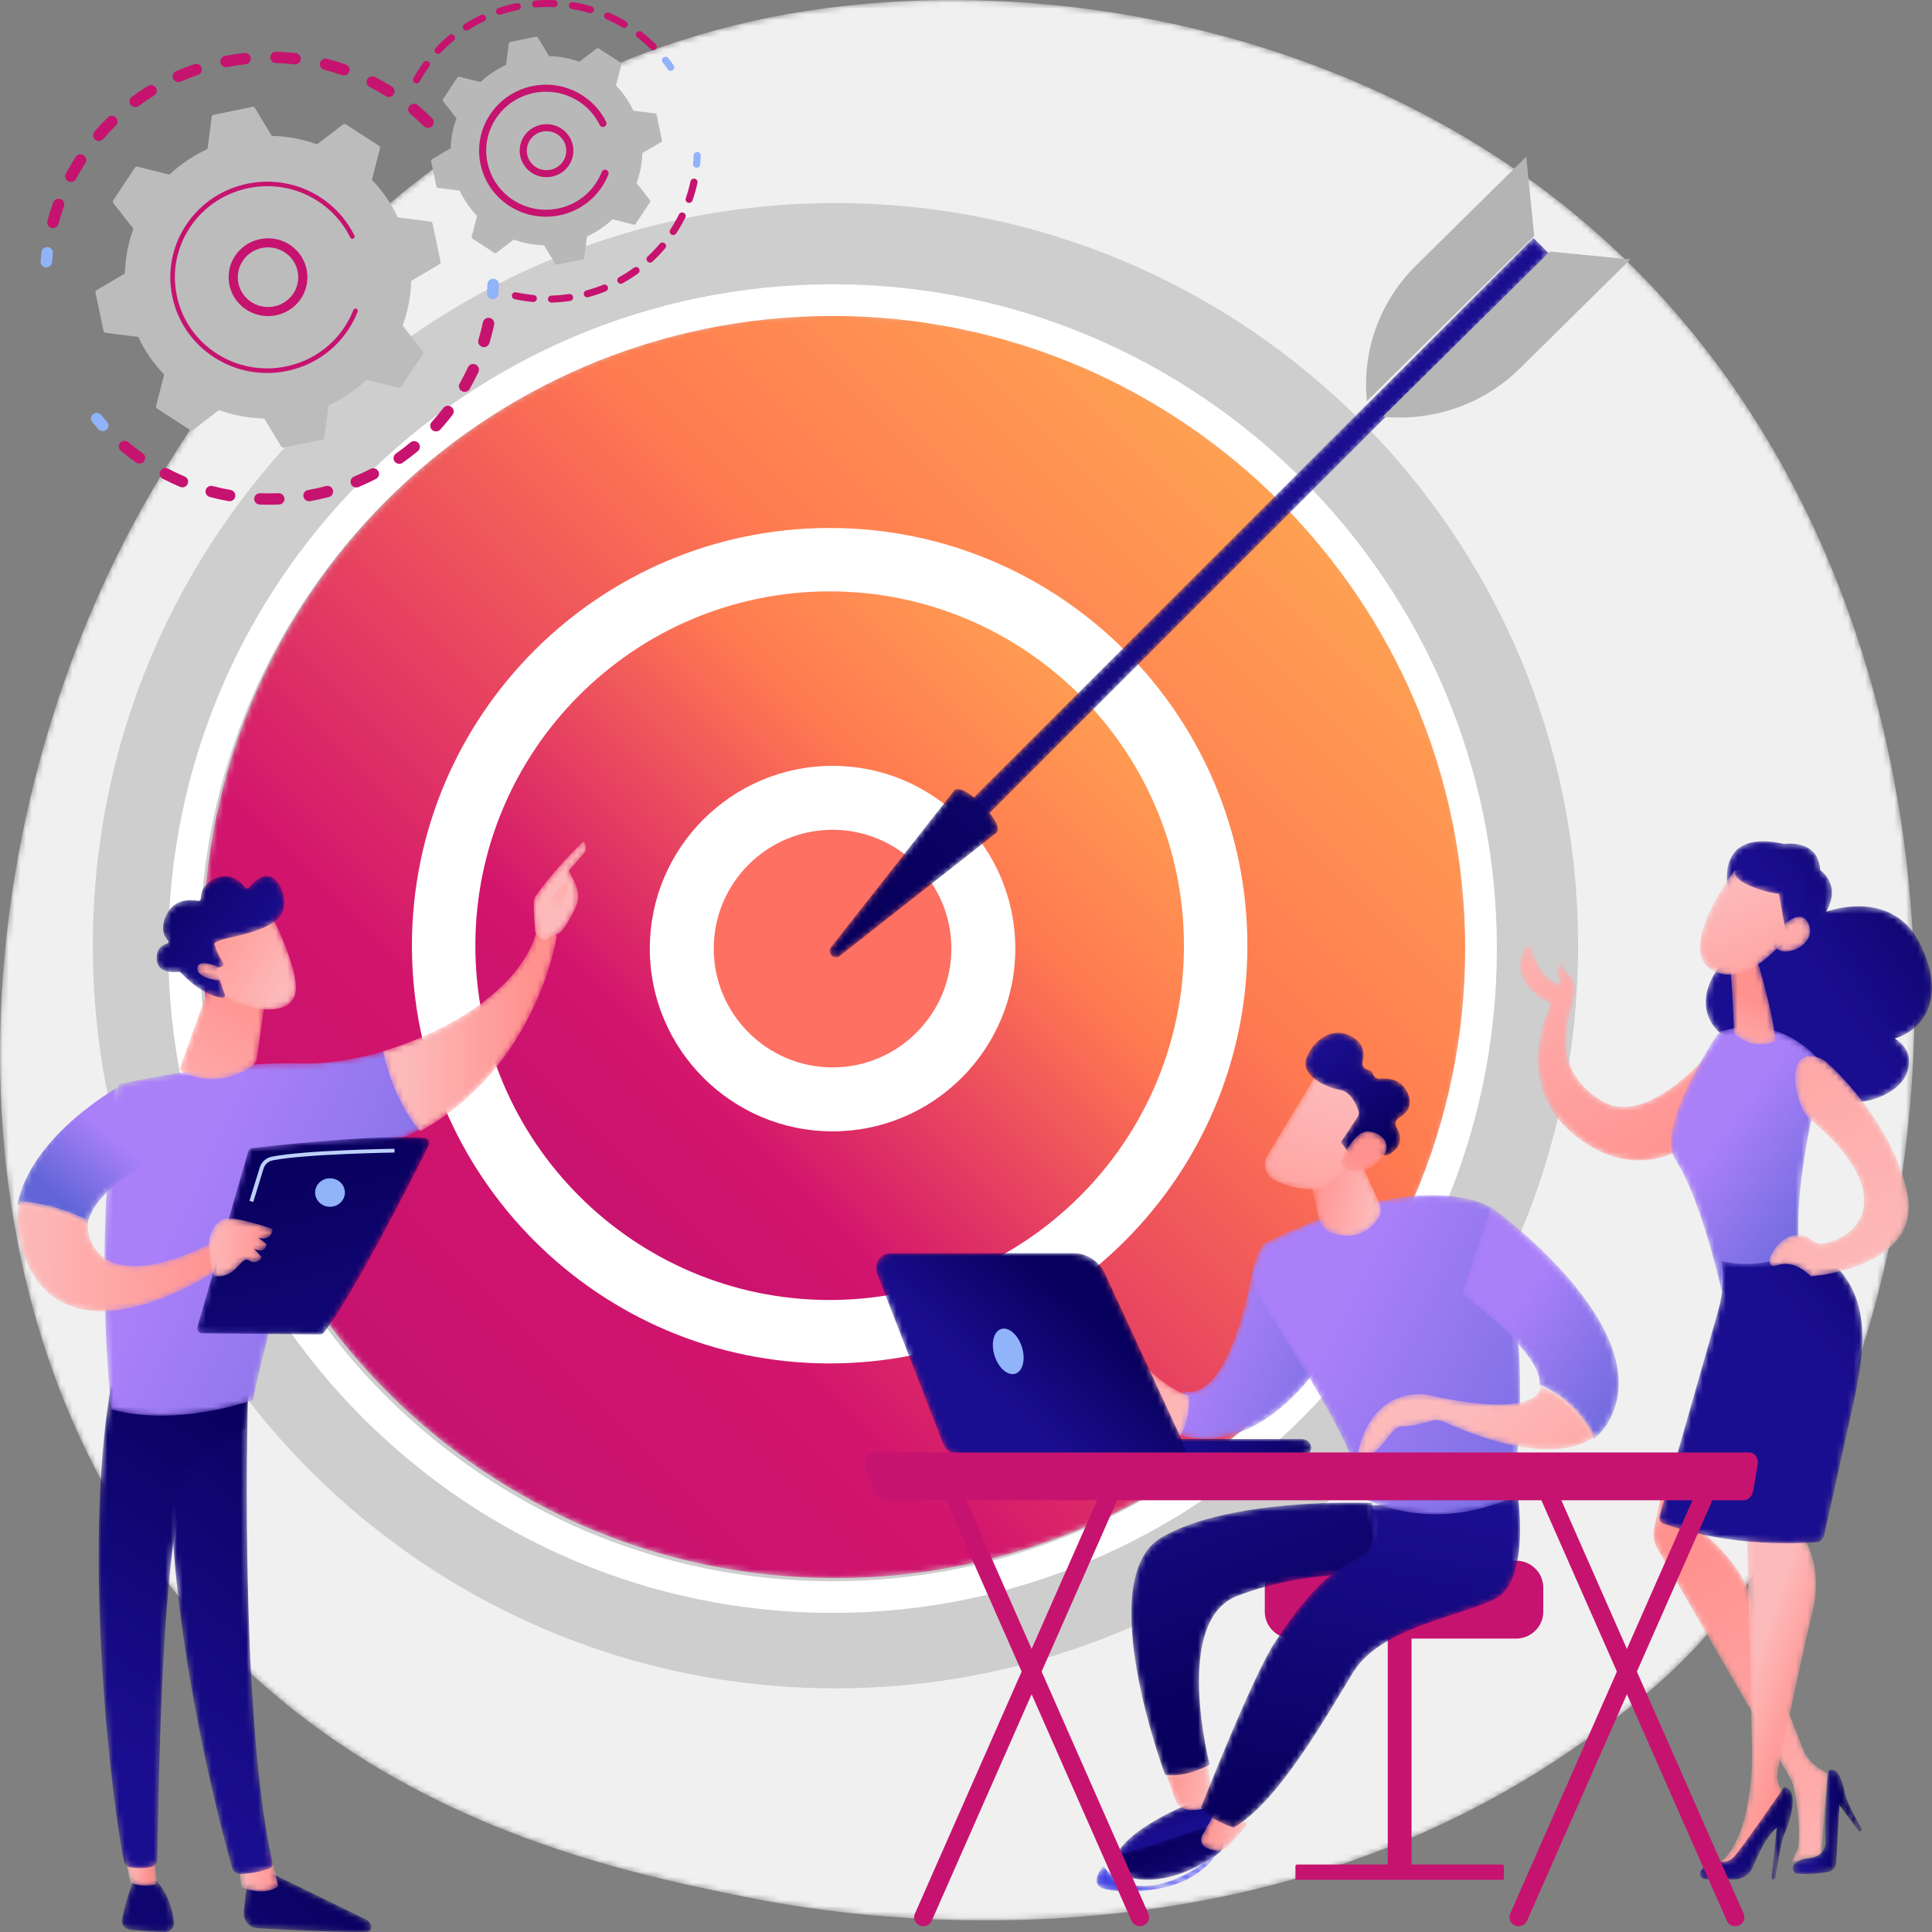 <svg xmlns="http://www.w3.org/2000/svg" xmlns:xlink="http://www.w3.org/1999/xlink" width="333px" height="333px" viewBox="0 0 333 333"><rect x="0" y="0" width="333" height="333" fill="#808080" stroke="none"/><title>Grupo</title><defs><path d="M164.117,0 C156.762,0 149.502,0.467 142.438,1.389 L142.438,1.389 C71.22,10.683 36.18,68.639 29.547,79.081 L29.547,79.081 C10.971,108.321 0,145.271 0,181.739 L0,181.739 L0,181.742 C0,216.472 9.949,250.762 32.755,277.537 L32.755,277.537 C63.658,313.819 106.401,322.486 128.514,326.97 L128.514,326.97 C143.489,330.007 213.948,342.44 273.495,299.785 L273.495,299.785 C278.561,296.156 284.972,291.563 291.749,284.441 L291.749,284.441 C343.099,230.469 348.536,101.421 272.164,37.541 L272.164,37.541 C241.752,12.103 201.662,0 164.149,0 L164.149,0 L164.117,0 Z" id="path-1"></path><path d="M0,109 C0,169.199 48.801,218 109,218 L109,218 C169.199,218 218,169.199 218,109 L218,109 C218,48.801 169.199,0 109,0 L109,0 C48.801,0 0,48.801 0,109" id="path-3"></path><linearGradient x1="0%" y1="100%" x2="100%" y2="0%" id="linearGradient-5"><stop stop-color="#BB1271" offset="0%"></stop><stop stop-color="#D2146D" offset="31.273%"></stop><stop stop-color="#FF7A51" offset="63.57%"></stop><stop stop-color="#FEBB53" offset="100%"></stop></linearGradient><path d="M0,66.5 C0,103.227 29.773,133 66.5,133 L66.5,133 C103.227,133 133,103.227 133,66.5 L133,66.5 C133,29.773 103.227,0 66.5,0 L66.5,0 C29.773,0 0,29.773 0,66.5" id="path-6"></path><path d="M0,25.5 C0,39.583 11.417,51 25.5,51 L25.5,51 C39.583,51 51,39.583 51,25.5 L51,25.5 C51,11.417 39.583,0 25.5,0 L25.5,0 C11.417,0 0,11.417 0,25.5" id="path-8"></path><linearGradient x1="93.223%" y1="-290.704%" x2="66.691%" y2="-81.565%" id="linearGradient-10"><stop stop-color="#FF918E" offset="0%"></stop><stop stop-color="#FD7062" offset="100%"></stop></linearGradient><polygon id="path-11" points="0 102.299 2.702 105 105 2.701 102.299 0"></polygon><linearGradient x1="-45.711%" y1="107.899%" x2="58.489%" y2="44.865%" id="linearGradient-13"><stop stop-color="#08005D" offset="0%"></stop><stop stop-color="#1A0E90" offset="100%"></stop></linearGradient><path d="M21.497,0.214 L0.242,27.25 C-0.544,28.249 0.751,29.543 1.75,28.758 L1.75,28.758 L28.786,7.503 C30.186,6.104 24.347,-0 22.08,0 L22.08,0 C21.842,0 21.643,0.067 21.497,0.214" id="path-14"></path><linearGradient x1="29.308%" y1="60.898%" x2="295.745%" y2="-160.1%" id="linearGradient-16"><stop stop-color="#08005D" offset="0%"></stop><stop stop-color="#1A0E90" offset="100%"></stop></linearGradient><path d="M0.012,7.528 C-0.126,8.992 0.954,10.275 2.374,10.35 L2.374,10.35 C7.197,10.606 17.514,11.112 21.219,10.978 L21.219,10.978 C21.776,10.957 22.146,10.371 21.944,9.833 L21.944,9.833 C21.776,9.383 21.446,9.016 21.024,8.81 L21.024,8.81 L4.051,0.534 L1.045,0 C1.045,0 0.363,3.781 0.012,7.528" id="path-17"></path><linearGradient x1="94.665%" y1="26.046%" x2="-192.028%" y2="184.356%" id="linearGradient-19"><stop stop-color="#08005D" offset="0%"></stop><stop stop-color="#1A0E90" offset="100%"></stop></linearGradient><path d="M0,0.792 L0.607,6.259 C0.607,6.259 4.388,8.028 7,6.1 L7,6.1 L5.487,0 L0,0.792 Z" id="path-20"></path><linearGradient x1="-0.368%" y1="49.366%" x2="100.357%" y2="50.305%" id="linearGradient-22"><stop stop-color="#FDBABA" offset="0%"></stop><stop stop-color="#FF918E" offset="100%"></stop></linearGradient><path d="M0.415,19.621 C0.415,19.621 -0.512,-11.063 0.405,20.703 L0.405,20.703 C1.225,49.13 9.309,78.958 10.998,84.912 L10.998,84.912 C11.184,85.567 11.791,86.016 12.473,86 L12.473,86 C14.675,85.947 16.517,85.41 17.458,85.037 L17.458,85.037 C17.857,84.878 18.073,84.45 17.977,84.031 L17.977,84.031 C12.113,58.383 13.66,1.288 13.9,0.122 L13.9,0.122 L1.318,0 L0.415,19.621 Z" id="path-23"></path><linearGradient x1="57.353%" y1="3.515%" x2="43.967%" y2="88.427%" id="linearGradient-25"><stop stop-color="#08005D" offset="0%"></stop><stop stop-color="#1A0E90" offset="100%"></stop></linearGradient><path d="M0.035,6.756 C-0.156,7.643 0.463,8.5 1.373,8.597 L1.373,8.597 C2.984,8.769 5.464,8.995 7.453,9 L7.453,9 L7.458,9 C8.372,8.999 9.092,8.217 8.99,7.316 L8.99,7.316 C8.788,5.517 8.13,2.563 6.032,0.245 L6.032,0.245 L2.15,0 C2.15,0 1.09,1.843 0.035,6.756" id="path-26"></path><linearGradient x1="310.941%" y1="-218.365%" x2="-398.309%" y2="531.463%" id="linearGradient-28"><stop stop-color="#08005D" offset="0%"></stop><stop stop-color="#1A0E90" offset="100%"></stop></linearGradient><path d="M0,0.236 L1.462,7.456 C1.462,7.456 2.976,8.44 6,7.761 L6,7.761 L5.35,0 L0,0.236 Z" id="path-29"></path><linearGradient x1="21.488%" y1="49.523%" x2="78.514%" y2="50.142%" id="linearGradient-31"><stop stop-color="#FDBABA" offset="0%"></stop><stop stop-color="#FF918E" offset="100%"></stop></linearGradient><path d="M2.122,2.882 C-2.983,32.517 2.482,76.254 4.383,84.822 L4.383,84.822 C4.5,85.347 4.911,85.752 5.431,85.845 L5.431,85.845 C6.313,86.003 7.768,86.139 9.208,85.728 L9.208,85.728 C9.704,85.587 10.055,85.136 10.08,84.611 L10.08,84.611 C10.411,77.702 10.33,35.266 14.984,18.541 L14.984,18.541 C15.22,17.693 15.737,16.957 16.446,16.453 L16.446,16.453 L25.235,10.215 L26,0 L2.122,2.882 Z" id="path-32"></path><linearGradient x1="59.727%" y1="-3.348%" x2="41.047%" y2="80.305%" id="linearGradient-34"><stop stop-color="#08005D" offset="0%"></stop><stop stop-color="#1A0E90" offset="100%"></stop></linearGradient><path d="M33.699,2.299 C18.874,1.909 2.475,5.925 2.475,5.925 L2.475,5.925 C-2.191,31.892 1.172,61.926 1.172,61.926 L1.172,61.926 C12.622,65.072 25.617,60.305 25.617,60.305 L25.617,60.305 C27.628,49.452 36.819,18.943 36.819,18.943 L36.819,18.943 C44.071,18.106 50.059,16.056 55,13.316 L55,13.316 C51.293,8.897 49.578,3.304 48.842,0 L48.842,0 C43.584,1.593 38.271,2.419 33.699,2.299" id="path-35"></path><linearGradient x1="30.743%" y1="31.809%" x2="146.491%" y2="91.721%" id="linearGradient-37"><stop stop-color="#AA80F9" offset="0%"></stop><stop stop-color="#6165D7" offset="100%"></stop></linearGradient><path d="M0,21.594 C2.629,21.816 7.411,22.556 12.074,25 L12.074,25 C13.158,19.268 22,14.688 22,14.688 L22,14.688 L16.42,0 C16.42,0 2.405,9.456 0,21.594" id="path-38"></path><linearGradient x1="74.049%" y1="35.564%" x2="35.787%" y2="84.662%" id="linearGradient-40"><stop stop-color="#AA80F9" offset="0%"></stop><stop stop-color="#6165D7" offset="100%"></stop></linearGradient><path d="M26.579,0.195 C24.22,9.806 12.254,17.501 0,21.202 L0,21.202 C0.765,24.625 2.548,30.421 6.401,35 L6.401,35 C26.786,23.732 30,1.197 30,1.197 L30,1.197 C29.22,0.231 28.324,0 27.645,0 L27.645,0 C27.02,0 26.579,0.195 26.579,0.195" id="path-41"></path><linearGradient x1="13.355%" y1="49.536%" x2="86.355%" y2="50.35%" id="linearGradient-43"><stop stop-color="#FDBABA" offset="0%"></stop><stop stop-color="#FF918E" offset="100%"></stop></linearGradient><path d="M0.245,9.587 C-0.288,10.388 0.211,14.633 0.236,15.623 L0.236,15.623 C1.182,17.698 2.823,16.947 2.686,16.441 L2.686,16.441 C2.686,16.441 4.295,16.444 5.439,14.653 L5.439,14.653 C6.043,13.706 6.684,12.496 7.155,11.564 L7.155,11.564 C7.623,10.635 7.778,9.541 7.548,8.513 L7.548,8.513 C7.245,7.155 6.581,6.203 6.04,5.077 L6.04,5.077 L8.699,2.02 C8.699,2.02 9.464,1.028 8.555,0 L8.555,0 C8.555,0 3.081,5.324 0.245,9.587" id="path-44"></path><linearGradient x1="26.656%" y1="160.491%" x2="-30.056%" y2="427.717%" id="linearGradient-46"><stop stop-color="#FDBABA" offset="0%"></stop><stop stop-color="#FF918E" offset="100%"></stop></linearGradient><path d="M0.832,2.505 L0,5.018 L2.279,8 C2.279,8 3.095,3.004 3.679,1.927 L3.679,1.927 C4.264,0.85 3.969,0.323 3.436,0 L3.436,0 L0.832,2.505 Z" id="path-47"></path><linearGradient x1="45.865%" y1="70.382%" x2="96.64%" y2="-106.549%" id="linearGradient-49"><stop stop-color="#FDBABA" offset="0%"></stop><stop stop-color="#FF918E" offset="100%"></stop></linearGradient><path d="M2.017,11.51 C10.991,28.714 36,10.896 36,10.896 L36,10.896 L33.991,6.973 C33.991,6.973 18.454,15.768 13.311,8.078 L13.311,8.078 C12.244,6.481 11.999,4.902 12.28,3.402 L12.28,3.402 C7.67,0.961 2.944,0.222 0.345,0 L0.345,0 C-0.371,3.655 -0.047,7.553 2.017,11.51" id="path-50"></path><linearGradient x1="-0.155%" y1="49.894%" x2="100.029%" y2="50.409%" id="linearGradient-52"><stop stop-color="#FDBABA" offset="0%"></stop><stop stop-color="#FF918E" offset="100%"></stop></linearGradient><path d="M0.03,14.054 C-0.053,14.286 0.041,14.546 0.256,14.668 L0.256,14.668 C1.582,15.415 6.361,17.585 12.18,13.982 L12.18,13.982 C12.786,13.606 13.202,12.988 13.301,12.284 L13.301,12.284 L15,0.095 L5.052,0 L0.03,14.054 Z" id="path-53"></path><linearGradient x1="-3.037%" y1="169.134%" x2="80.192%" y2="-2.793%" id="linearGradient-55"><stop stop-color="#FDBABA" offset="0%"></stop><stop stop-color="#FF918E" offset="100%"></stop></linearGradient><path d="M0,3.588 L3.914,14.412 C9.632,17.744 16.212,18.096 16.932,14.068 L16.932,14.068 C17.651,10.039 12.435,0 12.435,0 L12.435,0 L0,3.588 Z" id="path-56"></path><linearGradient x1="89.086%" y1="67.906%" x2="-5.515%" y2="9.029%" id="linearGradient-58"><stop stop-color="#FDBABA" offset="0%"></stop><stop stop-color="#FF918E" offset="100%"></stop></linearGradient><path d="M15.93,1.977 C15.767,2.178 15.452,2.18 15.292,1.975 L15.292,1.975 C14.607,1.093 12.799,-0.743 10.253,0.336 L10.253,0.336 C7.871,1.346 7.587,3.029 7.611,3.879 L7.611,3.879 C7.619,4.128 7.386,4.321 7.133,4.271 L7.133,4.271 C5.936,4.038 3.06,3.822 1.689,6.671 L1.689,6.671 C0.559,9.019 1.265,10.36 1.914,11.019 L1.914,11.019 C2.124,11.232 2.027,11.58 1.735,11.663 L1.735,11.663 C0.945,11.89 -0.079,12.529 0.005,14.32 L0.005,14.32 C0.122,16.797 2.978,16.605 3.792,16.5 L3.792,16.5 C3.925,16.482 4.059,16.528 4.148,16.625 L4.148,16.625 C4.837,17.379 7.946,20.583 11.34,20.997 L11.34,20.997 C11.634,21.033 11.864,20.753 11.771,20.481 L11.771,20.481 L10.341,16.323 C10.275,16.13 10.372,15.92 10.564,15.839 L10.564,15.839 L11.297,15.532 C11.526,15.437 11.613,15.167 11.478,14.963 L11.478,14.963 C11.068,14.343 10.302,13.08 10.064,11.978 L10.064,11.978 C10.064,11.978 9.137,11.39 12.451,10.653 L12.451,10.653 C15.765,9.917 20.708,8.771 21.772,6.052 L21.772,6.052 C22.53,4.113 21.349,0 18.982,0 L18.982,0 C18.112,0 17.083,0.555 15.93,1.977" id="path-59"></path><linearGradient x1="-9.122%" y1="-2.421%" x2="82.962%" y2="66.212%" id="linearGradient-61"><stop stop-color="#08005D" offset="0%"></stop><stop stop-color="#1A0E90" offset="100%"></stop></linearGradient><path d="M0.02,0.735 C-0.322,2.586 3.896,3.447 6,2.771 L6,2.771 L4.676,1.115 C4.676,1.115 2.52,0 1.136,0 L1.136,0 C0.561,-0 0.12,0.192 0.02,0.735" id="path-62"></path><linearGradient x1="193.601%" y1="85.249%" x2="-83.358%" y2="21.528%" id="linearGradient-64"><stop stop-color="#FDBABA" offset="0%"></stop><stop stop-color="#FF918E" offset="100%"></stop></linearGradient><path d="M20.976,0.735 C15.683,1.178 11.1,1.691 9.518,1.874 L9.518,1.874 C9.16,1.915 8.865,2.165 8.766,2.508 L8.766,2.508 L0.035,32.687 C-0.127,33.248 0.295,33.808 0.884,33.813 L0.884,33.813 L21.141,34 C21.424,34.003 21.69,33.873 21.861,33.65 L21.861,33.65 C27.043,26.937 37.391,6.445 39.907,1.408 L39.907,1.408 C40.186,0.848 39.806,0.189 39.177,0.137 L39.177,0.137 C38.031,0.042 36.685,0 35.207,0 L35.207,0 C30.986,0 25.698,0.34 20.976,0.735" id="path-65"></path><linearGradient x1="38.425%" y1="9.368%" x2="89.75%" y2="189.294%" id="linearGradient-67"><stop stop-color="#08005D" offset="0%"></stop><stop stop-color="#1A0E90" offset="100%"></stop></linearGradient><path d="M0.11,3.464 C-0.354,5.161 0.796,9.946 0.796,9.946 L0.796,9.946 C2.731,10.223 3.891,9.389 4.731,8.555 L4.731,8.555 C5.635,7.659 6.17,6.763 6.903,7.246 L6.903,7.246 C8.318,8.178 9.144,6.724 9.144,6.724 L9.144,6.724 L7.831,5.258 C9.755,6.204 9.956,4.434 9.956,4.434 L9.956,4.434 L8.544,3.328 C10.821,4.042 11,1.831 11,1.831 L11,1.831 C11,1.831 7.466,0.554 4.469,0.069 L4.469,0.069 C4.18,0.022 3.911,0 3.66,0 L3.66,0 C1.304,0 0.529,1.93 0.11,3.464" id="path-68"></path><linearGradient x1="-0%" y1="50%" x2="99.999%" y2="50%" id="linearGradient-70"><stop stop-color="#FDBABA" offset="0%"></stop><stop stop-color="#FF918E" offset="100%"></stop></linearGradient><path d="M0.904,0.301 C-2.625,6.865 5.318,9.983 5.318,9.983 L5.318,9.983 C5.318,9.983 -1.585,23.135 8.83,32.173 L8.83,32.173 C19.245,41.212 28.199,34.784 28.199,34.784 L28.199,34.784 L34,16.894 C34,16.894 22.312,31.893 14.013,26.698 L14.013,26.698 C5.713,21.503 7.844,14.392 9.267,9.016 L9.267,9.016 C9.939,7.569 9.467,5.805 8.483,5.012 L8.483,5.012 C7.341,4.092 7.243,2.63 7.243,2.63 L7.243,2.63 C7.243,2.63 5.768,4.29 6.585,5.505 L6.585,5.505 C6.871,5.929 6.869,6.333 6.75,6.681 L6.75,6.681 C6.628,6.623 6.503,6.566 6.37,6.509 L6.37,6.509 C3.742,5.386 2.489,2.223 1.971,0.411 L1.971,0.411 C1.894,0.143 1.654,0 1.413,0 L1.413,0 C1.213,0 1.013,0.097 0.904,0.301" id="path-71"></path><linearGradient x1="1.223%" y1="-33.228%" x2="78.715%" y2="98.247%" id="linearGradient-73"><stop stop-color="#FDBABA" offset="0%"></stop><stop stop-color="#FF918E" offset="100%"></stop></linearGradient><path d="M3.825,8.105 C3.825,8.105 10.968,11.272 3.441,20.128 L3.441,20.128 C-4.085,28.985 3.081,33.542 3.081,33.542 L3.081,33.542 C2.772,44.258 18.18,42.253 18.18,42.253 L18.18,42.253 C23.595,47.445 32.761,44.435 34.571,40.166 L34.571,40.166 C36.381,35.898 32.557,34.007 32.557,34.007 L32.557,34.007 C35.826,33.044 38.99,30.187 39,25.298 L39,25.298 L39,25.254 C38.996,23.093 38.377,20.537 36.881,17.575 L36.881,17.575 C31.983,7.872 20.742,12.148 20.742,12.148 L20.742,12.148 C23.511,7.428 19.728,4.973 19.728,4.973 L19.728,4.973 C19.43,-0.481 13.562,0.464 13.562,0.464 L13.562,0.464 C12.148,0.142 10.933,0 9.888,0 L9.888,0 C1.992,0.001 3.825,8.105 3.825,8.105" id="path-74"></path><linearGradient x1="111.257%" y1="1.767%" x2="51.863%" y2="46.76%" id="linearGradient-76"><stop stop-color="#08005D" offset="0%"></stop><stop stop-color="#1A0E90" offset="100%"></stop></linearGradient><path d="M9.083,0.651 C8.549,0.818 8.089,1.174 7.777,1.655 L7.777,1.655 C5.716,4.834 -2.428,17.992 0.711,22.768 L0.711,22.768 C5.258,29.685 8.729,45.443 8.729,45.443 L8.729,45.443 C16.465,52.006 23.556,43.863 23.556,43.863 L23.556,43.863 C19.532,35.337 24.121,15.63 25.861,8.96 L25.861,8.96 C26.252,7.457 25.803,5.853 24.705,4.797 L24.705,4.797 C20.712,0.959 16.593,0 13.473,0 L13.473,0 C11.533,0 9.979,0.371 9.083,0.651" id="path-77"></path><linearGradient x1="42.587%" y1="31.809%" x2="87.145%" y2="91.721%" id="linearGradient-79"><stop stop-color="#AA80F9" offset="0%"></stop><stop stop-color="#6165D7" offset="100%"></stop></linearGradient><path d="M0,1.513 C0.523,3.43 0.885,14.131 0.885,14.131 L0.885,14.131 C4.337,17.344 8,15.44 8,15.44 L8,15.44 C7.751,10.714 4.436,0 4.436,0 L4.436,0 L0,1.513 Z" id="path-80"></path><linearGradient x1="34.888%" y1="129.691%" x2="51.389%" y2="45.928%" id="linearGradient-82"><stop stop-color="#FDBABA" offset="0%"></stop><stop stop-color="#FF918E" offset="100%"></stop></linearGradient><path d="M5.927,0.075 C5.927,0.075 -4.072,13.253 1.905,17.081 L1.905,17.081 C7.882,20.909 15,11.544 15,11.544 L15,11.544 C15,11.544 17.32,4.331 14.894,1.884 L14.894,1.884 C13.299,0.276 9.927,0 7.803,0 L7.803,0 C6.695,0 5.927,0.075 5.927,0.075" id="path-83"></path><linearGradient x1="34.404%" y1="15.141%" x2="95.444%" y2="155.158%" id="linearGradient-85"><stop stop-color="#FDBABA" offset="0%"></stop><stop stop-color="#FF918E" offset="100%"></stop></linearGradient><path d="M4.69,0.177 C4.69,0.177 0.608,1.208 0.036,3.176 L0.036,3.176 C-0.536,5.144 5.825,6.969 7.607,7.058 L7.607,7.058 L9.043,15 C9.043,15 13.288,7.529 11.606,3.214 L11.606,3.214 C10.55,0.504 8.092,0 6.41,0 L6.41,0 C5.414,0 4.69,0.177 4.69,0.177" id="path-86"></path><linearGradient x1="213.41%" y1="-93.54%" x2="57.893%" y2="44.582%" id="linearGradient-88"><stop stop-color="#08005D" offset="0%"></stop><stop stop-color="#1A0E90" offset="100%"></stop></linearGradient><path d="M0,2.987 L0.197,5.472 C2.028,7.152 7.316,4.582 5.695,1.159 L5.695,1.159 C5.297,0.317 4.75,0 4.152,0 L4.152,0 C2.318,0 0,2.987 0,2.987" id="path-89"></path><linearGradient x1="-41.949%" y1="-164.202%" x2="173.735%" y2="355.424%" id="linearGradient-91"><stop stop-color="#FDBABA" offset="0%"></stop><stop stop-color="#FF918E" offset="100%"></stop></linearGradient><path d="M0.118,9.34 C-0.147,10.548 0.038,11.812 0.637,12.887 L0.637,12.887 L23.516,52.405 C23.792,52.884 23.994,53.401 24.116,53.943 L24.116,53.943 C24.536,55.797 25.405,60.342 24.951,64.477 L24.951,64.477 L23.768,67 L28.886,65.807 L30,51.699 L28.551,50.793 C27.299,50.009 26.324,48.838 25.766,47.447 L25.766,47.447 C23.697,42.289 18.56,29.161 17.236,22.763 L17.236,22.763 C15.731,15.492 7.863,9.586 7.863,9.586 L7.863,9.586 L9.246,6.232 L1.966,0 C1.993,0.71 0.779,6.338 0.118,9.34" id="path-92"></path><linearGradient x1="69.047%" y1="129.286%" x2="41.43%" y2="15.028%" id="linearGradient-94"><stop stop-color="#FDBABA" offset="0%"></stop><stop stop-color="#FF918E" offset="100%"></stop></linearGradient><path d="M6.145,0.173 C6.145,0.173 5.364,8.759 5.633,12.115 L5.633,12.115 C5.902,15.47 2.076,15.362 2.076,15.362 L2.076,15.362 C2.076,15.362 1.021,15.52 0.249,16.343 L0.249,16.343 C-0.284,16.912 0.097,17.898 0.849,17.95 L0.849,17.95 C2.102,18.036 4.091,18.058 6.179,17.628 L6.179,17.628 C6.909,17.477 7.45,16.815 7.495,16.024 L7.495,16.024 L8.046,6.141 L11.435,10.704 L12,10.431 C12,10.431 9.313,5.89 8.997,4.122 L8.997,4.122 C8.721,2.578 8.015,0 6.736,0 L6.736,0 C6.551,0 6.354,0.054 6.145,0.173" id="path-95"></path><linearGradient x1="72.267%" y1="50.424%" x2="28.042%" y2="49.752%" id="linearGradient-97"><stop stop-color="#08005D" offset="0%"></stop><stop stop-color="#1A0E90" offset="100%"></stop></linearGradient><path d="M5.017,0.961 C5.017,0.961 5.868,36.641 5.983,41.709 L5.983,41.709 C6.098,46.776 5.169,58.007 0,61.364 L0,61.364 L2.249,63 C2.249,63 5.06,60.652 7.806,56.133 L7.806,56.133 C10.891,51.057 11.823,50.129 11.823,50.129 L11.823,50.129 L10.8,48.069 C10.351,47.167 10.22,46.147 10.426,45.163 L10.426,45.163 C11.542,39.85 15.268,22.178 16.284,18.372 L16.284,18.372 C17.484,13.879 17.569,7.88 13.395,2.858 L13.395,2.858 C11.536,0.62 9.67,0 8.173,0 L8.173,0 C6.309,0 5.017,0.961 5.017,0.961" id="path-98"></path><linearGradient x1="39.822%" y1="39.23%" x2="68.112%" y2="73.262%" id="linearGradient-100"><stop stop-color="#FDBABA" offset="0%"></stop><stop stop-color="#FF918E" offset="100%"></stop></linearGradient><path d="M5.789,12.111 C4.382,13.55 2.607,12.614 2.607,12.614 L2.607,12.614 C2.607,12.614 1.237,13.018 0.203,14.334 L0.203,14.334 C-0.289,14.961 0.169,15.881 0.968,15.889 L0.968,15.889 L5.903,15.935 C7.336,15.949 8.625,15.081 9.158,13.754 L9.158,13.754 C10.027,11.591 11.519,8.418 13.259,7.011 L13.259,7.011 L12.355,15.638 C12.335,15.83 12.485,15.998 12.679,16 L12.679,16 C12.844,16.001 12.984,15.884 13.007,15.721 L13.007,15.721 C13.184,14.48 13.921,9.503 14.524,8.214 L14.524,8.214 C15.214,6.739 17.47,0.527 14.522,0 L14.522,0 C14.522,0 7.195,10.673 5.789,12.111" id="path-101"></path><linearGradient x1="99.669%" y1="50.139%" x2="0.419%" y2="49.199%" id="linearGradient-103"><stop stop-color="#08005D" offset="0%"></stop><stop stop-color="#1A0E90" offset="100%"></stop></linearGradient><path d="M10.626,2.318 C10.626,2.318 11.677,5.679 10.062,11.214 L10.062,11.214 L0.042,46.306 C-0.115,46.857 0.181,47.434 0.72,47.628 L0.72,47.628 C3.717,48.707 13.57,51.756 27.02,50.826 L27.02,50.826 C27.697,50.779 28.265,50.299 28.412,49.634 L28.412,49.634 C29.298,45.633 32.322,31.984 32.944,29.179 L32.944,29.179 C35.317,18.493 37.966,6.968 26.313,0 L26.313,0 C20.943,2.307 15.934,3.667 10.626,2.318" id="path-104"></path><linearGradient x1="119.161%" y1="-23.069%" x2="70.503%" y2="31.446%" id="linearGradient-106"><stop stop-color="#08005D" offset="0%"></stop><stop stop-color="#1A0E90" offset="100%"></stop></linearGradient><path d="M5.493,8.722 C5.852,9.638 6.448,10.442 7.195,11.073 L7.195,11.073 C20.081,21.953 16.96,29.13 11.909,31.451 L11.909,31.451 C6.724,33.834 8.422,30.894 4.758,30.877 L4.758,30.877 C3.066,30.87 1.539,32.204 0.694,33.538 L0.694,33.538 C-0.292,35.095 -0.352,36.651 1.335,36.077 L1.335,36.077 C4.467,35.011 7.106,38 7.106,38 L7.106,38 C7.106,38 26.542,36.608 23.72,23.51 L23.72,23.51 C20.898,10.412 9.529,0.827 9.529,0.827 L9.529,0.827 C8.57,0.261 7.726,0 7.013,0 L7.013,0 C4.339,0 3.517,3.675 5.493,8.722" id="path-107"></path><linearGradient x1="65.361%" y1="109.418%" x2="-35.285%" y2="-130.268%" id="linearGradient-109"><stop stop-color="#FDBABA" offset="0%"></stop><stop stop-color="#FF918E" offset="100%"></stop></linearGradient><path d="M12.77,0.985 C12.77,0.985 -0.742,6.367 0.032,12 L0.032,12 C0.032,12 14,9.523 16.499,5.831 L16.499,5.831 C18.999,2.139 17.621,0 17.621,0 L17.621,0 L12.77,0.985 Z" id="path-110"></path><linearGradient x1="26.175%" y1="-5.1%" x2="48.775%" y2="48.885%" id="linearGradient-112"><stop stop-color="#08005D" offset="0%"></stop><stop stop-color="#1A0E90" offset="100%"></stop></linearGradient><path d="M0,1.752 L1.632,6.389 C1.97,7.35 3.091,8.005 4.357,8 L4.357,8 C5.254,7.996 5.938,7.895 6.459,7.747 L6.459,7.747 C7.5,7.452 8.11,6.598 7.983,5.733 L7.983,5.733 L7.141,0 L0,1.752 Z" id="path-113"></path><linearGradient x1="105.884%" y1="56.283%" x2="-4.27%" y2="37.089%" id="linearGradient-115"><stop stop-color="#FDBABA" offset="0%"></stop><stop stop-color="#FF918E" offset="100%"></stop></linearGradient><path d="M5.207,5.996 C-6.855,13.051 5.818,46.913 5.818,46.913 L5.818,46.913 C5.818,46.913 8.969,47.592 13.506,45.16 L13.506,45.16 C13.506,45.16 7.031,20.372 18.278,16.06 L18.278,16.06 C30.922,11.211 44,12.391 44,12.391 L44,12.391 L41.577,0.831 L41.509,0.066 C41.509,0.066 40.091,0 37.772,0 L37.772,0 C30.499,0 14.353,0.646 5.207,5.996" id="path-116"></path><linearGradient x1="61.076%" y1="69.542%" x2="20.207%" y2="-33.473%" id="linearGradient-118"><stop stop-color="#08005D" offset="0%"></stop><stop stop-color="#1A0E90" offset="100%"></stop></linearGradient><path d="M4.855,3.78 C3.029,4.165 1.163,5.205 0,6.295 L0,6.295 C1.329,7.73 3.651,9.208 7.511,8.976 L7.511,8.976 C12.759,8.659 17.273,5.771 19.369,4.198 L19.369,4.198 C20.252,2.8 19.95,1.826 19.95,1.826 L19.95,1.826 C19.95,1.826 18.2,0.044 16.965,0 L16.965,0 C16.957,0 16.949,0 16.94,0 L16.94,0 C15.621,0 7.579,3.205 4.855,3.78" id="path-119"></path><linearGradient x1="38.706%" y1="38.597%" x2="124.814%" y2="118.874%" id="linearGradient-121"><stop stop-color="#08005D" offset="0%"></stop><stop stop-color="#1A0E90" offset="100%"></stop></linearGradient><path d="M8.878,6.043 C4.932,6.337 2.558,4.467 1.199,2.652 L1.199,2.652 C-0.101,4.16 -0.541,5.744 0.882,6.402 L0.882,6.402 C2.659,7.223 11.619,7.755 17.041,4.107 L17.041,4.107 C19.227,2.635 20.39,1.195 21,0 L21,0 C18.858,1.99 14.243,5.643 8.878,6.043" id="path-122"></path><linearGradient x1="95.045%" y1="53.333%" x2="3.881%" y2="45.321%" id="linearGradient-124"><stop stop-color="#4F52FF" offset="0%"></stop><stop stop-color="#3F42E2" offset="100%"></stop></linearGradient><path d="M0.192,5.378 C-0.214,6.099 0.043,7.017 0.783,7.41 L0.783,7.41 C1.276,7.671 1.846,7.839 2.35,7.947 L2.35,7.947 C3.145,8.117 3.971,7.872 4.54,7.303 L4.54,7.303 C5.737,6.106 7.807,3.958 8,3.243 L8,3.243 L3.218,0 L0.192,5.378 Z" id="path-125"></path><linearGradient x1="94.984%" y1="62.682%" x2="6.937%" y2="43.642%" id="linearGradient-127"><stop stop-color="#FDBABA" offset="0%"></stop><stop stop-color="#FF918E" offset="100%"></stop></linearGradient><path d="M28.761,1.503 L29.383,5.223 C29.725,7.265 29.573,9.26 27.631,10.124 L27.631,10.124 C20.848,13.141 16.073,20.118 12.808,24.961 L12.808,24.961 C9.038,30.553 0,53.56 0,53.56 L0,53.56 C1.271,55.631 5.619,57 5.619,57 L5.619,57 C13.233,52.715 21.601,37.799 26.259,30.2 L26.259,30.2 C30.917,22.601 44.443,20.641 50.61,17.646 L50.61,17.646 C56.776,14.651 54.643,0 54.643,0 L54.643,0 L28.761,1.503 Z" id="path-128"></path><linearGradient x1="41.606%" y1="98.809%" x2="59.859%" y2="2.737%" id="linearGradient-130"><stop stop-color="#08005D" offset="0%"></stop><stop stop-color="#1A0E90" offset="100%"></stop></linearGradient><path d="M1.788,21.733 C1.909,23.787 1.554,26.271 0,28.785 L0,28.785 C2.109,29.739 4.623,30.245 7.579,29.882 L7.579,29.882 C19.263,28.451 27,15 27,15 L27,15 L14.015,0 C14.049,0.573 10.258,24.122 1.788,21.733" id="path-131"></path><linearGradient x1="29.534%" y1="31.809%" x2="152.548%" y2="91.721%" id="linearGradient-133"><stop stop-color="#AA80F9" offset="0%"></stop><stop stop-color="#6165D7" offset="100%"></stop></linearGradient><path d="M7.845,0.443 C4.048,2.023 0,8.847 0,8.847 L0,8.847 C0,8.847 1.446,10.636 3.145,9.552 L3.145,9.552 C4.843,8.468 9.205,5.635 9.205,5.635 L9.205,5.635 C9.205,5.635 7.729,8.815 7.74,9.41 L7.74,9.41 C7.751,10.004 9.643,9.909 9.746,8.299 L9.746,8.299 C9.798,7.483 10.627,6.882 11.432,6.488 L11.432,6.488 C12.224,6.1 13.175,6.435 13.581,7.226 L13.581,7.226 C14.708,9.422 17.444,13.823 22.138,16 L22.138,16 C23.737,13.35 24.102,10.733 23.978,8.567 L23.978,8.567 C21.609,7.883 18.625,5.914 14.863,2.016 L14.863,2.016 C14.863,2.016 12.803,-0 10.037,0 L10.037,0 C9.343,0 8.606,0.127 7.845,0.443" id="path-134"></path><linearGradient x1="100.91%" y1="54.858%" x2="3.929%" y2="40.371%" id="linearGradient-136"><stop stop-color="#FDBABA" offset="0%"></stop><stop stop-color="#FF918E" offset="100%"></stop></linearGradient><path d="M1.872,8.388 C1.872,8.388 -0.979,11.963 0.356,15.993 L0.356,15.993 C1.692,20.023 18.13,41.836 18.769,52.075 L18.769,52.075 C18.769,52.075 30.006,58.618 44.594,52.132 L44.594,52.132 C44.594,52.132 49.486,25.093 41.022,2.133 L41.022,2.133 C41.022,2.133 37.859,0 30.849,0 L30.849,0 C24.508,0 15.02,1.744 1.872,8.388" id="path-137"></path><linearGradient x1="32.326%" y1="31.809%" x2="138.559%" y2="91.721%" id="linearGradient-139"><stop stop-color="#AA80F9" offset="0%"></stop><stop stop-color="#6165D7" offset="100%"></stop></linearGradient><path d="M0,1.23 L2.206,11.593 C2.505,12.999 3.456,14.124 4.698,14.545 L4.698,14.545 C8.873,15.961 11.319,13.764 12.491,12.13 L12.491,12.13 C13.071,11.321 13.159,10.205 12.736,9.284 L12.736,9.284 L8.481,0 L0,1.23 Z" id="path-140"></path><linearGradient x1="89.658%" y1="59.734%" x2="7.586%" y2="36.4%" id="linearGradient-142"><stop stop-color="#FDBABA" offset="0%"></stop><stop stop-color="#FF918E" offset="100%"></stop></linearGradient><path d="M0,15.001 C0,15.001 14.117,25.362 13.349,30.707 L13.349,30.707 C15.995,31.713 19.864,34.146 22.717,40 L22.717,40 C24.194,38.837 25.405,37.197 26.217,34.945 L26.217,34.945 C31.882,19.236 4.944,0 4.944,0 L4.944,0 L0,15.001 Z" id="path-143"></path><linearGradient x1="38.488%" y1="31.809%" x2="107.683%" y2="91.721%" id="linearGradient-145"><stop stop-color="#AA80F9" offset="0%"></stop><stop stop-color="#6165D7" offset="100%"></stop></linearGradient><path d="M31.228,0.998 C27.917,5.482 11.962,1.368 11.962,1.368 L11.962,1.368 C1.542,0.361 0,11.727 0,11.727 L0,11.727 C1.875,12.657 3.367,11.043 4.663,9.429 L4.663,9.429 C5.713,8.122 6.635,6.814 7.527,6.859 L7.527,6.859 C8.89,6.929 11.336,6.297 12.747,5.89 L12.747,5.89 C13.445,5.689 14.196,5.749 14.849,6.053 L14.849,6.053 C18.818,7.902 33.424,14.07 41,8.567 L41,8.567 C38.15,3.17 34.284,0.927 31.64,0 L31.64,0 C31.584,0.359 31.452,0.694 31.228,0.998" id="path-146"></path><linearGradient x1="40.611%" y1="49.218%" x2="185.501%" y2="104.046%" id="linearGradient-148"><stop stop-color="#FDBABA" offset="0%"></stop><stop stop-color="#FF918E" offset="100%"></stop></linearGradient><path d="M10.043,0.374 C9.892,0.498 3.624,10.875 0.434,16.164 L0.434,16.164 C-0.54,17.779 0.189,19.835 1.993,20.568 L1.993,20.568 L3.375,21.13 C5.264,21.897 9.325,22.54 10.924,21.316 L10.924,21.316 L21,11.234 C21,11.234 14.768,0.001 11.081,0 L11.081,0 C10.706,0 10.357,0.117 10.043,0.374" id="path-149"></path><linearGradient x1="60.011%" y1="18.393%" x2="25.436%" y2="179.453%" id="linearGradient-151"><stop stop-color="#FDBABA" offset="0%"></stop><stop stop-color="#FF918E" offset="100%"></stop></linearGradient><path d="M0.139,4.478 C-0.805,7.239 3.265,9.386 5.864,9.824 L5.864,9.824 C7.839,10.158 8.804,12.426 9.152,13.494 L9.152,13.494 C9.263,13.832 9.21,14.2 9.014,14.497 L9.014,14.497 L6.114,18.88 C6.912,19.878 7.618,20.933 8.315,22 L8.315,22 C8.575,21.721 8.804,21.488 8.982,21.325 L8.982,21.325 C10.241,20.177 12.48,20.77 13.402,21.085 L13.402,21.085 C13.705,21.189 14.034,21.165 14.318,21.018 L14.318,21.018 C15.322,20.502 17.349,19.052 15.687,16.309 L15.687,16.309 C15.34,15.734 15.537,14.995 16.124,14.667 L16.124,14.667 C17.294,14.013 18.7,12.689 17.605,10.348 L17.605,10.348 C16.492,7.968 14.293,7.761 12.877,7.913 L12.877,7.913 C12.304,7.975 11.786,7.612 11.62,7.064 L11.62,7.064 C11.525,6.751 11.292,6.475 10.79,6.396 L10.79,6.396 C10.114,6.29 9.693,5.602 9.87,4.944 L9.87,4.944 C10.209,3.679 10.151,1.96 8.106,0.728 L8.106,0.728 C7.26,0.218 6.427,0 5.634,0 L5.634,0 C3.028,0 0.864,2.361 0.139,4.478" id="path-152"></path><linearGradient x1="76.454%" y1="89.345%" x2="20.574%" y2="10.843%" id="linearGradient-154"><stop stop-color="#08005D" offset="0%"></stop><stop stop-color="#1A0E90" offset="100%"></stop></linearGradient><path d="M0,5.342 C0,5.342 1.936,8.908 6.184,5.58 L6.184,5.58 C9.599,2.905 7.62,0.327 4.974,0.013 L4.974,0.013 C4.902,0.004 4.831,0 4.759,0 L4.759,0 C2.203,0 0,5.342 0,5.342" id="path-155"></path><linearGradient x1="21.853%" y1="329.755%" x2="51.193%" y2="44.611%" id="linearGradient-157"><stop stop-color="#FDBABA" offset="0%"></stop><stop stop-color="#FF918E" offset="100%"></stop></linearGradient><path d="M0,1.481 C-0.001,2.299 0.734,2.963 1.642,2.964 L1.642,2.964 L38.355,3 C38.383,3 38.411,3 38.439,2.998 L38.439,2.998 C39.308,2.96 39.999,2.313 40,1.52 L40,1.52 C40.001,0.701 39.266,0.037 38.358,0.036 L38.358,0.036 L1.645,0 C1.636,0 1.626,0 1.616,0 L1.616,0 C0.724,0 0.001,0.671 0,1.481" id="path-158"></path><linearGradient x1="111.67%" y1="48.632%" x2="38.81%" y2="50.248%" id="linearGradient-160"><stop stop-color="#08005D" offset="0%"></stop><stop stop-color="#1A0E90" offset="100%"></stop></linearGradient><path d="M2.518,0 C0.743,0 -0.474,1.825 0.178,3.508 L0.178,3.508 L11.469,32.647 C12.019,34.067 13.364,35 14.862,35 L14.862,35 L54,35 L39.44,3.511 C38.449,1.367 36.335,0 34.011,0 L34.011,0 L2.518,0 Z" id="path-161"></path><linearGradient x1="73.323%" y1="34.632%" x2="33.287%" y2="62.606%" id="linearGradient-163"><stop stop-color="#08005D" offset="0%"></stop><stop stop-color="#1A0E90" offset="100%"></stop></linearGradient></defs><g id="P&#xE1;gina-1" stroke="none" stroke-width="1" fill="none" fill-rule="evenodd"><g id="Extra-Small" transform="translate(-110, -3420)"><g id="Grupo" transform="translate(110, 3420)"><g><mask id="mask-2" fill="white"><use xlink:href="#path-1"></use></mask><g id="Clip-2"></g><path d="M164.117,0 C156.762,0 149.502,0.467 142.438,1.389 C71.22,10.683 36.18,68.639 29.547,79.081 C10.971,108.321 0,145.271 0,181.739 C0,216.472 9.949,250.762 32.755,277.537 C63.658,313.819 106.401,322.486 128.514,326.97 C143.489,330.007 213.948,342.44 273.495,299.785 C278.561,296.156 284.972,291.563 291.749,284.441 C343.099,230.469 348.536,101.421 272.164,37.541 C241.752,12.103 201.662,0 164.149,0 L164.117,0 Z" id="Fill-1" fill="#F0F0F0" mask="url(#mask-2)"></path></g><path d="M272,163 C272,233.693 214.692,291 144,291 C73.308,291 16,233.693 16,163 C16,92.308 73.308,35 144,35 C214.692,35 272,92.308 272,163" id="Fill-3" fill="#CECECE"></path><g transform="translate(35, 54)"><mask id="mask-4" fill="white"><use xlink:href="#path-3"></use></mask><g id="Clip-6"></g><path d="M0,109 C0,169.199 48.801,218 109,218 L109,218 C169.199,218 218,169.199 218,109 L218,109 C218,48.801 169.199,0 109,0 L109,0 C48.801,0 0,48.801 0,109" id="Fill-5" fill="url(#linearGradient-5)" mask="url(#mask-4)"></path></g><path d="M143.5,54.462 C83.376,54.462 34.462,103.376 34.462,163.5 C34.462,223.625 83.376,272.538 143.5,272.538 C203.624,272.538 252.538,223.625 252.538,163.5 C252.538,103.376 203.624,54.462 143.5,54.462 M143.5,278 C80.365,278 29,226.636 29,163.5 C29,100.364 80.365,49 143.5,49 C206.635,49 258,100.364 258,163.5 C258,226.636 206.635,278 143.5,278" id="Fill-7" fill="#FFFFFF"></path><g transform="translate(77, 96)"><mask id="mask-7" fill="white"><use xlink:href="#path-6"></use></mask><g id="Clip-10"></g><path d="M0,66.5 C0,103.227 29.773,133 66.5,133 L66.5,133 C103.227,133 133,103.227 133,66.5 L133,66.5 C133,29.773 103.227,0 66.5,0 L66.5,0 C29.773,0 0,29.773 0,66.5" id="Fill-9" fill="url(#linearGradient-5)" mask="url(#mask-7)"></path></g><path d="M143,101.932 C109.327,101.932 81.932,129.327 81.932,163 C81.932,196.672 109.327,224.068 143,224.068 C176.673,224.068 204.068,196.672 204.068,163 C204.068,129.327 176.673,101.932 143,101.932 M143,235 C103.299,235 71,202.7 71,163 C71,123.299 103.299,91 143,91 C182.701,91 215,123.299 215,163 C215,202.7 182.701,235 143,235" id="Fill-11" fill="#FFFFFF"></path><g transform="translate(118, 137)"><mask id="mask-9" fill="white"><use xlink:href="#path-8"></use></mask><g id="Clip-14"></g><path d="M0,25.5 C0,39.583 11.417,51 25.5,51 L25.5,51 C39.583,51 51,39.583 51,25.5 L51,25.5 C51,11.417 39.583,0 25.5,0 L25.5,0 C11.417,0 0,11.417 0,25.5" id="Fill-13" fill="url(#linearGradient-10)" mask="url(#mask-9)"></path></g><path d="M143.5,143.022 C132.208,143.022 123.022,152.208 123.022,163.5 C123.022,174.792 132.208,183.978 143.5,183.978 C154.791,183.978 163.978,174.792 163.978,163.5 C163.978,152.208 154.791,143.022 143.5,143.022 M143.5,195 C126.131,195 112,180.869 112,163.5 C112,146.131 126.131,132 143.5,132 C160.869,132 175,146.131 175,163.5 C175,180.869 160.869,195 143.5,195" id="Fill-15" fill="#FFFFFF"></path><g transform="translate(162, 41)"><mask id="mask-12" fill="white"><use xlink:href="#path-11"></use></mask><g id="Clip-18"></g><polygon id="Fill-17" fill="url(#linearGradient-13)" mask="url(#mask-12)" points="0 102.299 2.702 105 105 2.701 102.299 0"></polygon></g><g transform="translate(143, 136)"><mask id="mask-15" fill="white"><use xlink:href="#path-14"></use></mask><g id="Clip-20"></g><path d="M21.497,0.214 L0.242,27.25 C-0.544,28.249 0.751,29.543 1.75,28.758 L1.75,28.758 L28.786,7.503 C30.186,6.104 24.347,-0 22.08,0 L22.08,0 C21.842,0 21.643,0.067 21.497,0.214" id="Fill-19" fill="url(#linearGradient-16)" mask="url(#mask-15)"></path></g><g transform="translate(7, 0)"><path d="M260.157,43.354 L274,44.713 L254.996,63.475 C248.769,69.623 240.078,72.689 231.316,71.829 L260.157,43.354 Z" id="Fill-21" fill="#B6B6B6"></path><path d="M257.439,40.671 L256.063,27.004 L237.059,45.767 C230.833,51.914 227.727,60.495 228.598,69.146 L257.439,40.671 Z" id="Fill-23" fill="#B4B4B4"></path><g transform="translate(0, 8.91)"><path d="M12.972,12.714 C12.218,13.455 11.487,14.238 10.798,15.041 C10.445,15.454 9.82,15.505 9.402,15.156 C8.99,14.812 8.934,14.206 9.272,13.794 C9.277,13.789 9.281,13.783 9.286,13.778 C10.011,12.932 10.781,12.108 11.574,11.328 C11.962,10.947 12.589,10.948 12.975,11.331 C13.336,11.688 13.358,12.252 13.043,12.636 C13.021,12.662 12.997,12.688 12.972,12.714 M4.772,22.348 C4.287,22.098 4.099,21.508 4.351,21.029 C4.869,20.048 5.437,19.077 6.038,18.141 C6.33,17.683 6.943,17.55 7.405,17.839 C7.867,18.128 8.004,18.732 7.711,19.188 C7.139,20.078 6.6,21.001 6.108,21.933 C6.076,21.993 6.039,22.047 5.998,22.097 C5.708,22.451 5.196,22.566 4.772,22.348 M19.555,7.561 C18.651,8.117 17.761,8.718 16.91,9.349 C16.472,9.672 15.851,9.585 15.523,9.153 C15.195,8.721 15.286,8.11 15.722,7.784 C16.618,7.12 17.556,6.487 18.507,5.901 C18.971,5.616 19.582,5.755 19.871,6.214 C20.101,6.577 20.059,7.032 19.8,7.347 C19.733,7.429 19.65,7.501 19.555,7.561 M1.877,30.375 C1.348,30.239 1.031,29.705 1.168,29.183 C1.451,28.112 1.785,27.04 2.16,25.995 C2.343,25.486 2.909,25.219 3.425,25.4 C3.94,25.581 4.209,26.14 4.027,26.648 C3.67,27.641 3.353,28.659 3.085,29.676 C3.048,29.815 2.983,29.94 2.897,30.045 C2.66,30.333 2.265,30.475 1.877,30.375 M27.136,3.99 C26.13,4.334 25.126,4.725 24.153,5.152 C23.653,5.371 23.067,5.149 22.846,4.655 C22.623,4.162 22.848,3.584 23.348,3.365 C24.373,2.915 25.43,2.504 26.489,2.142 C27.006,1.965 27.57,2.236 27.748,2.746 C27.865,3.078 27.79,3.428 27.581,3.682 C27.469,3.819 27.318,3.928 27.136,3.99 M35.337,2.166 C34.28,2.282 33.212,2.443 32.165,2.648 C31.629,2.752 31.108,2.407 31.002,1.877 C30.896,1.347 31.245,0.833 31.782,0.729 C32.884,0.515 34.007,0.344 35.119,0.223 C35.662,0.163 36.152,0.55 36.212,1.087 C36.242,1.357 36.158,1.614 35.997,1.81 C35.838,2.003 35.606,2.137 35.337,2.166 M43.743,2.179 C42.684,2.06 41.607,1.984 40.543,1.955 C39.996,1.94 39.566,1.49 39.581,0.95 C39.597,0.411 40.052,-0.014 40.599,0 C41.719,0.032 42.853,0.111 43.967,0.236 C44.511,0.297 44.901,0.782 44.839,1.318 C44.817,1.51 44.74,1.683 44.625,1.823 C44.419,2.074 44.092,2.218 43.743,2.179 M51.934,4.04 C50.93,3.691 49.898,3.38 48.867,3.116 C48.338,2.981 48.02,2.448 48.156,1.925 C48.294,1.403 48.834,1.088 49.363,1.223 C50.449,1.501 51.536,1.828 52.593,2.196 C53.109,2.376 53.379,2.934 53.197,3.444 C53.159,3.552 53.103,3.65 53.033,3.734 C52.777,4.046 52.34,4.182 51.934,4.04 M59.495,7.662 C58.592,7.099 57.657,6.568 56.713,6.085 C56.228,5.837 56.039,5.246 56.29,4.767 C56.545,4.287 57.14,4.101 57.626,4.35 C58.618,4.858 59.603,5.416 60.552,6.008 C61.015,6.297 61.153,6.901 60.861,7.357 C60.839,7.39 60.816,7.422 60.792,7.452 C60.48,7.831 59.923,7.929 59.495,7.662 M67.463,12.843 C67.077,13.225 66.449,13.225 66.063,12.843 C65.312,12.101 64.517,11.38 63.7,10.701 C63.287,10.357 63.23,9.75 63.569,9.338 C63.573,9.333 63.577,9.328 63.581,9.323 C63.933,8.91 64.558,8.858 64.976,9.206 C65.836,9.921 66.673,10.68 67.464,11.461 C67.825,11.818 67.848,12.383 67.533,12.767 C67.512,12.793 67.488,12.819 67.463,12.843" id="Fill-25" fill="#C6136F"></path><path d="M1.76,36.818 C1.883,36.668 1.963,36.481 1.978,36.275 C2.015,35.772 2.064,35.262 2.123,34.758 C2.185,34.222 1.795,33.736 1.252,33.675 C0.709,33.613 0.217,33.998 0.155,34.535 C0.094,35.065 0.042,35.602 0.003,36.131 C-0.038,36.669 0.372,37.138 0.917,37.178 C1.254,37.202 1.563,37.058 1.76,36.818" id="Fill-27" fill="#91B3FA"></path></g><g transform="translate(8.68, 48.042)"><path d="M2.793,25.908 C3.094,25.541 3.09,25.003 2.761,24.641 C2.42,24.265 2.082,23.876 1.755,23.485 C1.407,23.069 0.783,23.009 0.361,23.353 C-0.063,23.698 -0.121,24.312 0.227,24.729 C0.571,25.141 0.927,25.55 1.286,25.945 C1.651,26.348 2.277,26.381 2.684,26.021 C2.724,25.986 2.76,25.948 2.793,25.908" id="Fill-29" fill="#91B3FA"></path><path d="M7.776,31.677 C7.115,31.211 6.461,30.719 5.831,30.215 C5.603,30.032 5.378,29.848 5.155,29.662 C4.738,29.313 4.674,28.694 5.04,28.284 C5.393,27.872 6.018,27.821 6.436,28.17 C6.647,28.347 6.862,28.523 7.078,28.696 C7.677,29.175 8.299,29.643 8.927,30.086 C9.372,30.399 9.475,31.01 9.157,31.449 C9.145,31.466 9.132,31.482 9.12,31.498 C8.793,31.896 8.204,31.979 7.776,31.677 M15.367,35.88 C14.352,35.455 13.343,34.983 12.366,34.474 C11.882,34.222 11.697,33.631 11.952,33.153 C12.206,32.677 12.806,32.492 13.29,32.744 C14.217,33.227 15.176,33.676 16.14,34.08 C16.643,34.29 16.878,34.864 16.665,35.361 C16.628,35.448 16.58,35.526 16.522,35.596 C16.252,35.926 15.782,36.054 15.367,35.88 M23.716,38.338 C22.629,38.144 21.538,37.902 20.473,37.618 C19.945,37.478 19.632,36.941 19.774,36.42 C19.917,35.899 20.46,35.59 20.988,35.731 C21.999,36 23.035,36.229 24.068,36.413 C24.606,36.509 24.964,37.018 24.866,37.549 C24.836,37.717 24.763,37.867 24.662,37.99 C24.442,38.258 24.084,38.403 23.716,38.338 M32.404,38.923 C31.3,38.969 30.182,38.969 29.081,38.924 C28.535,38.901 28.111,38.446 28.133,37.906 C28.156,37.366 28.618,36.947 29.164,36.97 C30.21,37.013 31.272,37.013 32.321,36.97 C32.867,36.947 33.329,37.366 33.352,37.906 C33.362,38.154 33.278,38.383 33.132,38.562 C32.959,38.772 32.699,38.911 32.404,38.923 M41.01,37.625 C39.943,37.906 38.853,38.147 37.768,38.339 C37.229,38.435 36.715,38.081 36.618,37.55 C36.521,37.018 36.879,36.51 37.417,36.415 C38.448,36.232 39.485,36.003 40.498,35.736 C41.026,35.597 41.569,35.907 41.711,36.428 C41.796,36.743 41.715,37.062 41.522,37.297 C41.395,37.452 41.219,37.57 41.01,37.625 M49.12,34.507 C48.144,35.011 47.133,35.48 46.114,35.902 C45.609,36.111 45.029,35.877 44.818,35.38 C44.605,34.882 44.843,34.309 45.347,34.1 C46.315,33.699 47.276,33.253 48.202,32.775 C48.687,32.524 49.285,32.71 49.539,33.188 C49.727,33.545 49.671,33.964 49.43,34.257 C49.348,34.358 49.243,34.444 49.12,34.507 M67.444,11.747 C66.921,11.592 66.623,11.048 66.779,10.53 C67.08,9.539 67.341,8.522 67.555,7.51 C67.667,6.981 68.191,6.643 68.727,6.753 C69.262,6.864 69.605,7.381 69.494,7.91 C69.268,8.976 68.993,10.046 68.677,11.09 C68.639,11.217 68.577,11.33 68.498,11.426 C68.253,11.725 67.84,11.864 67.444,11.747 M56.339,29.711 C55.499,30.414 54.617,31.092 53.717,31.725 C53.271,32.038 52.653,31.935 52.335,31.495 C52.018,31.056 52.123,30.446 52.568,30.132 C53.423,29.531 54.26,28.888 55.058,28.219 C55.475,27.87 56.1,27.921 56.454,28.333 C56.767,28.697 56.763,29.222 56.469,29.58 C56.43,29.626 56.387,29.67 56.339,29.711 M63.925,19.378 C63.448,19.114 63.279,18.518 63.547,18.047 C64.061,17.143 64.542,16.208 64.977,15.268 C65.202,14.777 65.791,14.56 66.289,14.784 C66.786,15.008 67.005,15.589 66.778,16.08 C66.321,17.07 65.814,18.054 65.273,19.005 C65.245,19.054 65.213,19.1 65.178,19.143 C64.88,19.506 64.352,19.615 63.925,19.378 M60.206,25.994 C59.841,26.396 59.215,26.431 58.807,26.07 C58.4,25.71 58.366,25.093 58.731,24.69 C59.425,23.924 60.097,23.117 60.737,22.282 C61.064,21.853 61.688,21.767 62.124,22.093 C62.56,22.419 62.646,23.032 62.317,23.462 C62.039,23.824 61.757,24.18 61.47,24.529 C61.061,25.028 60.636,25.521 60.206,25.994" id="Fill-31" fill="#C6136F"></path><path d="M70.016,3.154 C70.14,3.003 70.22,2.814 70.234,2.606 C70.271,2.078 70.297,1.539 70.312,1.004 C70.327,0.465 69.896,0.015 69.349,0 C68.803,-0.014 68.347,0.411 68.332,0.951 C68.318,1.459 68.293,1.97 68.258,2.472 C68.221,3.01 68.633,3.477 69.178,3.514 C69.513,3.537 69.82,3.393 70.016,3.154" id="Fill-33" fill="#91B3FA"></path></g><path d="M67.557,38.548 C67.516,38.357 67.358,38.212 67.162,38.188 L61.574,37.483 C60.465,35.128 58.968,32.931 57.102,30.994 L58.486,25.606 C58.534,25.417 58.456,25.219 58.291,25.112 L52.64,21.454 C52.475,21.347 52.259,21.356 52.103,21.475 L47.65,24.876 C45.107,23.959 42.469,23.479 39.839,23.414 L36.957,18.636 C36.856,18.468 36.658,18.383 36.465,18.422 L29.85,19.781 C29.656,19.82 29.51,19.977 29.485,20.17 L28.772,25.687 C26.386,26.782 24.16,28.26 22.198,30.102 L16.742,28.737 C16.55,28.689 16.349,28.766 16.241,28.929 L12.536,34.508 C12.428,34.671 12.436,34.884 12.557,35.038 L16.001,39.434 C15.073,41.945 14.587,44.55 14.521,47.146 L9.681,49.991 C9.512,50.091 9.425,50.286 9.465,50.477 L10.841,57.008 C10.881,57.199 11.04,57.344 11.235,57.369 L16.823,58.073 C17.932,60.428 19.429,62.626 21.295,64.562 L19.912,69.95 C19.863,70.139 19.942,70.338 20.107,70.444 L25.758,74.102 C25.923,74.209 26.138,74.201 26.294,74.081 L30.747,70.681 C33.29,71.598 35.928,72.077 38.558,72.142 L41.441,76.921 C41.541,77.088 41.739,77.174 41.932,77.134 L48.548,75.776 C48.741,75.736 48.888,75.579 48.913,75.386 L49.626,69.869 C52.012,68.775 54.237,67.296 56.199,65.454 L61.656,66.82 C61.847,66.868 62.048,66.791 62.157,66.628 L65.861,61.049 C65.97,60.886 65.961,60.673 65.84,60.518 L62.396,56.122 C63.325,53.612 63.81,51.007 63.876,48.411 L68.716,45.565 C68.886,45.465 68.973,45.27 68.932,45.079 L67.557,38.548 Z" id="Fill-35" fill="#BCBCBC"></path><path d="M33.996,47.561 C33.937,48.933 34.423,50.246 35.364,51.257 C37.307,53.344 40.608,53.482 42.722,51.564 C44.838,49.646 44.976,46.387 43.033,44.299 C41.09,42.212 37.789,42.074 35.675,43.993 C35.483,44.167 35.307,44.352 35.146,44.548 C34.447,45.4 34.044,46.446 33.996,47.561 M43.794,52.716 C41.037,55.217 36.732,55.038 34.198,52.315 C32.97,50.997 32.336,49.285 32.413,47.495 C32.489,45.706 33.267,44.053 34.603,42.841 C37.361,40.339 41.666,40.518 44.2,43.241 C46.505,45.718 46.563,49.459 44.478,51.998 C44.271,52.25 44.043,52.49 43.794,52.716" id="Fill-37" fill="#C6136F"></path><path d="M52.01,58.204 C52.368,57.768 52.706,57.312 53.022,56.836 C53.122,56.686 53.219,56.535 53.313,56.382 C53.78,55.628 54.184,54.839 54.521,54.026 C54.526,54.015 54.531,54.004 54.535,53.993 C54.548,53.961 54.561,53.93 54.574,53.898 C54.599,53.837 54.623,53.775 54.647,53.714 C54.711,53.552 54.657,53.373 54.527,53.269 C54.496,53.244 54.46,53.223 54.42,53.208 C54.216,53.13 53.987,53.231 53.908,53.432 C53.503,54.469 52.982,55.47 52.36,56.407 C49.27,61.062 44.085,63.562 38.827,63.495 C35.903,63.459 32.956,62.627 30.334,60.93 C29.874,60.632 29.433,60.314 29.012,59.977 C26.177,57.707 24.235,54.57 23.482,50.994 C22.616,46.887 23.423,42.692 25.752,39.184 C30.565,31.939 40.443,29.913 47.778,34.661 C48.231,34.954 48.666,35.268 49.084,35.602 C50.892,37.05 52.359,38.873 53.373,40.944 C53.4,40.998 53.437,41.043 53.481,41.078 C53.596,41.17 53.76,41.194 53.902,41.126 C54.099,41.031 54.182,40.799 54.087,40.604 C53.021,38.429 51.481,36.515 49.583,34.995 C49.145,34.644 48.688,34.314 48.213,34.007 C40.512,29.022 30.138,31.154 25.09,38.755 C22.644,42.438 21.797,46.841 22.706,51.153 C23.497,54.907 25.535,58.2 28.511,60.583 C28.954,60.937 29.417,61.272 29.899,61.584 C33.63,63.999 38.09,64.835 42.457,63.938 C46.26,63.157 49.596,61.143 52.01,58.204" id="Fill-39" fill="#C6136F"></path><g transform="translate(64.172, 0)"><path d="M44.914,11.987 C45.081,11.784 45.1,11.49 44.942,11.264 C44.648,10.842 44.336,10.423 44.015,10.019 C43.807,9.756 43.423,9.71 43.157,9.916 C42.89,10.12 42.844,10.501 43.052,10.763 C43.357,11.148 43.654,11.547 43.936,11.95 C44.127,12.224 44.508,12.293 44.787,12.104 C44.836,12.07 44.878,12.031 44.914,11.987" id="Fill-41" fill="#91B3FA"></path><path d="M0.316,14.284 C0.02,14.123 -0.087,13.756 0.077,13.464 C0.529,12.656 1.035,11.859 1.577,11.096 C1.659,10.98 1.742,10.865 1.826,10.751 C2.016,10.477 2.407,10.422 2.681,10.619 C2.954,10.815 3.014,11.193 2.815,11.462 C2.736,11.569 2.658,11.677 2.58,11.788 C2.061,12.518 1.579,13.278 1.147,14.048 C1.129,14.08 1.109,14.11 1.086,14.137 C0.903,14.36 0.579,14.428 0.316,14.284 M7.044,6.986 C6.255,7.637 5.496,8.347 4.79,9.094 C4.559,9.338 4.172,9.351 3.925,9.123 C3.678,8.896 3.668,8.518 3.895,8.27 C4.636,7.486 5.431,6.743 6.259,6.06 C6.519,5.846 6.904,5.88 7.121,6.136 C7.312,6.361 7.308,6.683 7.127,6.903 C7.103,6.932 7.075,6.96 7.044,6.986 M12.252,3.674 C11.322,4.116 10.411,4.619 9.545,5.17 C9.261,5.351 8.883,5.27 8.7,4.989 C8.517,4.709 8.599,4.337 8.883,4.154 C9.791,3.576 10.746,3.049 11.722,2.585 C12.027,2.441 12.392,2.567 12.538,2.868 C12.644,3.085 12.606,3.335 12.462,3.51 C12.407,3.577 12.337,3.634 12.252,3.674 M18.125,1.719 C17.113,1.924 16.105,2.193 15.127,2.519 C14.808,2.625 14.461,2.455 14.353,2.139 C14.245,1.823 14.416,1.48 14.737,1.374 C15.761,1.033 16.819,0.751 17.879,0.536 C18.21,0.469 18.533,0.679 18.601,1.006 C18.64,1.19 18.588,1.372 18.477,1.508 C18.391,1.613 18.269,1.69 18.125,1.719 M24.306,1.231 C23.273,1.187 22.228,1.206 21.201,1.288 C20.864,1.314 20.569,1.066 20.542,0.734 C20.515,0.402 20.766,0.111 21.102,0.084 C22.18,-0.002 23.275,-0.022 24.358,0.024 C24.696,0.038 24.958,0.321 24.943,0.654 C24.937,0.788 24.887,0.91 24.808,1.007 C24.69,1.151 24.507,1.239 24.306,1.231 M30.42,2.247 C29.431,1.955 28.414,1.721 27.395,1.552 C27.062,1.496 26.837,1.185 26.893,0.856 C26.95,0.526 27.264,0.305 27.598,0.361 C28.666,0.538 29.734,0.784 30.771,1.09 C31.094,1.185 31.278,1.522 31.181,1.841 C31.158,1.919 31.12,1.989 31.071,2.048 C30.919,2.233 30.665,2.319 30.42,2.247 M36.094,4.715 C35.206,4.192 34.278,3.718 33.335,3.307 C33.026,3.172 32.886,2.816 33.022,2.511 C33.158,2.208 33.519,2.067 33.829,2.202 C34.817,2.632 35.79,3.129 36.721,3.678 C37.011,3.849 37.105,4.22 36.932,4.506 C36.917,4.531 36.9,4.555 36.882,4.577 C36.693,4.807 36.358,4.871 36.094,4.715 M41.856,8.468 C41.618,8.705 41.231,8.706 40.991,8.47 C40.387,7.877 39.745,7.307 39.082,6.777 C38.943,6.665 38.801,6.554 38.658,6.445 C38.392,6.24 38.343,5.861 38.551,5.598 C38.757,5.356 39.142,5.287 39.409,5.491 C39.559,5.606 39.707,5.722 39.853,5.839 C40.547,6.394 41.22,6.992 41.854,7.614 C42.078,7.835 42.093,8.184 41.898,8.422 C41.885,8.438 41.871,8.453 41.856,8.468" id="Fill-43" fill="#C6136F"></path></g><g transform="translate(81.221, 26.196)"><path d="M3.647,25.853 C2.585,25.754 1.519,25.59 0.481,25.366 C0.151,25.294 -0.058,24.972 0.014,24.646 C0.087,24.321 0.413,24.115 0.742,24.186 C1.733,24.4 2.749,24.557 3.761,24.65 C4.098,24.681 4.345,24.976 4.313,25.308 C4.301,25.432 4.253,25.542 4.18,25.631 C4.055,25.783 3.859,25.873 3.647,25.853 M10.04,25.682 C8.985,25.837 7.911,25.93 6.849,25.959 C6.512,25.968 6.231,25.705 6.221,25.372 C6.212,25.039 6.478,24.761 6.816,24.752 C7.829,24.724 8.853,24.635 9.86,24.487 C10.194,24.438 10.505,24.666 10.555,24.996 C10.581,25.17 10.529,25.338 10.425,25.465 C10.332,25.578 10.197,25.659 10.04,25.682 M16.203,24.006 C15.219,24.405 14.199,24.748 13.172,25.027 C12.847,25.116 12.51,24.927 12.42,24.605 C12.331,24.284 12.522,23.951 12.848,23.863 C13.827,23.597 14.799,23.269 15.738,22.888 C16.05,22.762 16.408,22.909 16.536,23.218 C16.624,23.429 16.582,23.662 16.445,23.828 C16.383,23.904 16.301,23.966 16.203,24.006 M30.357,8.743 C30.037,8.634 29.868,8.29 29.977,7.975 C30.308,7.027 30.583,6.049 30.794,5.068 C30.864,4.743 31.189,4.534 31.519,4.603 C31.849,4.672 32.06,4.993 31.99,5.319 C31.769,6.348 31.481,7.373 31.134,8.368 C31.11,8.437 31.075,8.498 31.031,8.552 C30.874,8.743 30.606,8.827 30.357,8.743 M21.778,20.919 C20.918,21.542 20.012,22.118 19.085,22.631 C18.79,22.794 18.417,22.69 18.252,22.4 C18.087,22.109 18.192,21.742 18.486,21.578 C19.37,21.088 20.234,20.539 21.055,19.945 C21.328,19.748 21.711,19.807 21.91,20.075 C22.078,20.301 22.063,20.604 21.892,20.812 C21.86,20.852 21.822,20.888 21.778,20.919 M27.486,14.223 C27.203,14.042 27.121,13.668 27.305,13.388 C27.857,12.546 28.363,11.662 28.808,10.761 C28.956,10.464 29.322,10.337 29.626,10.484 C29.93,10.63 30.055,10.992 29.908,11.291 C29.441,12.236 28.911,13.162 28.332,14.044 C28.32,14.063 28.307,14.08 28.293,14.097 C28.099,14.334 27.751,14.393 27.486,14.223 M26.434,16.593 C25.752,17.401 25.014,18.176 24.24,18.895 C23.995,19.124 23.608,19.113 23.376,18.87 C23.144,18.627 23.16,18.245 23.402,18.016 C24.139,17.33 24.843,16.591 25.494,15.82 C25.71,15.563 26.096,15.529 26.355,15.742 C26.612,15.954 26.649,16.33 26.439,16.586 C26.437,16.588 26.435,16.591 26.434,16.593" id="Fill-45" fill="#C6136F"></path><path d="M32.333,2.49 C32.407,2.399 32.456,2.287 32.467,2.162 C32.512,1.647 32.542,1.129 32.556,0.621 C32.565,0.287 32.299,0.009 31.961,0 C31.624,-0.008 31.343,0.254 31.333,0.587 C31.32,1.072 31.291,1.567 31.248,2.058 C31.219,2.39 31.468,2.683 31.805,2.712 C32.015,2.729 32.209,2.64 32.333,2.49" id="Fill-47" fill="#91B3FA"></path></g><path d="M106.175,19.792 C106.148,19.664 106.042,19.568 105.911,19.551 L102.172,19.08 C101.43,17.504 100.428,16.033 99.18,14.737 L100.105,11.132 C100.138,11.006 100.085,10.873 99.975,10.801 L96.194,8.354 C96.083,8.282 95.939,8.288 95.835,8.368 L92.855,10.643 C91.153,10.03 89.388,9.709 87.628,9.665 L85.7,6.468 C85.632,6.356 85.5,6.299 85.37,6.325 L80.944,7.234 C80.814,7.261 80.716,7.365 80.7,7.495 L80.222,11.186 C78.626,11.919 77.136,12.908 75.824,14.141 L72.172,13.227 C72.044,13.195 71.91,13.246 71.837,13.356 L69.358,17.089 C69.286,17.198 69.291,17.34 69.372,17.443 L71.677,20.385 C71.056,22.065 70.73,23.808 70.687,25.545 L67.448,27.45 C67.334,27.516 67.276,27.647 67.303,27.775 L68.224,32.145 C68.251,32.273 68.357,32.369 68.488,32.386 L72.227,32.857 C72.969,34.433 73.971,35.904 75.219,37.2 L74.294,40.805 C74.261,40.931 74.314,41.064 74.424,41.136 L78.205,43.583 C78.316,43.655 78.46,43.649 78.565,43.569 L81.544,41.294 C83.246,41.908 85.011,42.228 86.771,42.272 L88.7,45.469 C88.767,45.581 88.899,45.639 89.029,45.612 L93.455,44.703 C93.585,44.677 93.683,44.572 93.7,44.443 L94.177,40.751 C95.773,40.018 97.263,39.029 98.575,37.796 L102.227,38.71 C102.355,38.742 102.49,38.691 102.562,38.582 L105.041,34.849 C105.113,34.739 105.108,34.597 105.027,34.494 L102.722,31.552 C103.344,29.872 103.669,28.129 103.713,26.392 L106.951,24.487 C107.065,24.421 107.123,24.29 107.096,24.163 L106.175,19.792 Z" id="Fill-49" fill="#B8B8B8"></path><path d="M84.694,28.242 C85.309,28.903 86.148,29.288 87.056,29.326 C87.964,29.363 88.833,29.05 89.502,28.443 C90.171,27.834 90.561,27.007 90.6,26.11 C90.638,25.214 90.32,24.356 89.705,23.695 C88.436,22.331 86.279,22.241 84.897,23.494 C84.772,23.608 84.658,23.728 84.555,23.854 C83.51,25.126 83.539,27.001 84.694,28.242 M90.33,29.331 C89.42,30.158 88.239,30.584 87.004,30.532 C85.77,30.481 84.629,29.958 83.793,29.059 C82.067,27.205 82.191,24.315 84.069,22.605 C85.948,20.901 88.88,21.024 90.606,22.878 C91.442,23.776 91.874,24.942 91.822,26.161 C91.779,27.152 91.421,28.082 90.8,28.838 C90.657,29.012 90.5,29.177 90.33,29.331" id="Fill-51" fill="#C6136F"></path><path d="M96.049,33.151 C96.292,32.854 96.523,32.543 96.739,32.217 C97.17,31.57 97.534,30.878 97.822,30.16 C97.835,30.128 97.847,30.096 97.86,30.063 C97.958,29.813 97.876,29.538 97.675,29.377 C97.627,29.338 97.571,29.306 97.509,29.283 C97.194,29.163 96.841,29.319 96.719,29.629 C96.456,30.302 96.119,30.949 95.717,31.554 L95.716,31.555 C95.694,31.588 95.672,31.621 95.65,31.654 C94.685,33.077 93.397,34.209 91.9,34.983 C91.087,35.404 90.212,35.718 89.292,35.915 C89.285,35.917 89.278,35.919 89.27,35.92 C89.247,35.925 89.224,35.93 89.201,35.935 C86.508,36.487 83.758,35.972 81.458,34.483 C81.16,34.29 80.874,34.084 80.602,33.866 C78.766,32.397 77.509,30.366 77.021,28.05 C76.461,25.391 76.984,22.677 78.492,20.406 C80,18.137 82.314,16.579 85.007,16.026 C87.7,15.473 90.45,15.988 92.751,17.477 C93.044,17.667 93.326,17.87 93.596,18.086 C94.766,19.024 95.716,20.204 96.373,21.545 C96.413,21.627 96.47,21.697 96.538,21.751 C96.716,21.893 96.969,21.931 97.19,21.825 C97.493,21.679 97.621,21.319 97.474,21.018 C96.739,19.518 95.676,18.198 94.367,17.149 C94.064,16.907 93.749,16.679 93.422,16.467 C90.848,14.801 87.771,14.225 84.758,14.843 C81.745,15.462 79.156,17.2 77.469,19.743 C75.781,22.284 75.197,25.321 75.824,28.297 C76.37,30.886 77.776,33.159 79.829,34.803 C80.134,35.047 80.454,35.277 80.787,35.493 C85.77,38.718 92.374,37.626 96.049,33.151" id="Fill-53" fill="#C6136F"></path></g><g transform="translate(42, 322)"><mask id="mask-18" fill="white"><use xlink:href="#path-17"></use></mask><g id="Clip-56"></g><path d="M0.012,7.528 C-0.126,8.992 0.954,10.275 2.374,10.35 L2.374,10.35 C7.197,10.606 17.514,11.112 21.219,10.978 L21.219,10.978 C21.776,10.957 22.146,10.371 21.944,9.833 L21.944,9.833 C21.776,9.383 21.446,9.016 21.024,8.81 L21.024,8.81 L4.051,0.534 L1.045,0 C1.045,0 0.363,3.781 0.012,7.528" id="Fill-55" fill="url(#linearGradient-19)" mask="url(#mask-18)"></path></g><g transform="translate(41, 319)"><mask id="mask-21" fill="white"><use xlink:href="#path-20"></use></mask><g id="Clip-58"></g><path d="M0,0.792 L0.607,6.259 C0.607,6.259 4.388,8.028 7,6.1 L7,6.1 L5.487,0 L0,0.792 Z" id="Fill-57" fill="url(#linearGradient-22)" mask="url(#mask-21)"></path></g><g transform="translate(29, 237)"><mask id="mask-24" fill="white"><use xlink:href="#path-23"></use></mask><g id="Clip-60"></g><path d="M0.415,19.621 C0.415,19.621 -0.512,-11.063 0.405,20.703 L0.405,20.703 C1.225,49.13 9.309,78.958 10.998,84.912 L10.998,84.912 C11.184,85.567 11.791,86.016 12.473,86 L12.473,86 C14.675,85.947 16.517,85.41 17.458,85.037 L17.458,85.037 C17.857,84.878 18.073,84.45 17.977,84.031 L17.977,84.031 C12.113,58.383 13.66,1.288 13.9,0.122 L13.9,0.122 L1.318,0 L0.415,19.621 Z" id="Fill-59" fill="url(#linearGradient-25)" mask="url(#mask-24)"></path></g><g transform="translate(21, 324)"><mask id="mask-27" fill="white"><use xlink:href="#path-26"></use></mask><g id="Clip-62"></g><path d="M0.035,6.756 C-0.156,7.643 0.463,8.5 1.373,8.597 L1.373,8.597 C2.984,8.769 5.464,8.995 7.453,9 L7.453,9 L7.458,9 C8.372,8.999 9.092,8.217 8.99,7.316 L8.99,7.316 C8.788,5.517 8.13,2.563 6.032,0.245 L6.032,0.245 L2.15,0 C2.15,0 1.09,1.843 0.035,6.756" id="Fill-61" fill="url(#linearGradient-28)" mask="url(#mask-27)"></path></g><g transform="translate(21, 317)"><mask id="mask-30" fill="white"><use xlink:href="#path-29"></use></mask><g id="Clip-64"></g><path d="M0,0.236 L1.462,7.456 C1.462,7.456 2.976,8.44 6,7.761 L6,7.761 L5.35,0 L0,0.236 Z" id="Fill-63" fill="url(#linearGradient-31)" mask="url(#mask-30)"></path></g><g transform="translate(17, 236)"><mask id="mask-33" fill="white"><use xlink:href="#path-32"></use></mask><g id="Clip-66"></g><path d="M2.122,2.882 C-2.983,32.517 2.482,76.254 4.383,84.822 L4.383,84.822 C4.5,85.347 4.911,85.752 5.431,85.845 L5.431,85.845 C6.313,86.003 7.768,86.139 9.208,85.728 L9.208,85.728 C9.704,85.587 10.055,85.136 10.08,84.611 L10.08,84.611 C10.411,77.702 10.33,35.266 14.984,18.541 L14.984,18.541 C15.22,17.693 15.737,16.957 16.446,16.453 L16.446,16.453 L25.235,10.215 L26,0 L2.122,2.882 Z" id="Fill-65" fill="url(#linearGradient-34)" mask="url(#mask-33)"></path></g><g transform="translate(18, 181)"><mask id="mask-36" fill="white"><use xlink:href="#path-35"></use></mask><g id="Clip-68"></g><path d="M33.699,2.299 C18.874,1.909 2.475,5.925 2.475,5.925 L2.475,5.925 C-2.191,31.892 1.172,61.926 1.172,61.926 L1.172,61.926 C12.622,65.072 25.617,60.305 25.617,60.305 L25.617,60.305 C27.628,49.452 36.819,18.943 36.819,18.943 L36.819,18.943 C44.071,18.106 50.059,16.056 55,13.316 L55,13.316 C51.293,8.897 49.578,3.304 48.842,0 L48.842,0 C43.584,1.593 38.271,2.419 33.699,2.299" id="Fill-67" fill="url(#linearGradient-37)" mask="url(#mask-36)"></path></g><g transform="translate(3, 186)"><mask id="mask-39" fill="white"><use xlink:href="#path-38"></use></mask><g id="Clip-76"></g><path d="M12.074,25 C13.158,19.268 22,14.688 22,14.688 L18,1 C18,1 2.405,9.456 0,21.594 C2.629,21.816 7.411,22.556 12.074,25 Z" id="Fill-75" fill="url(#linearGradient-40)" mask="url(#mask-39)"></path></g><g transform="translate(66, 160)"><mask id="mask-42" fill="white"><use xlink:href="#path-41"></use></mask><g id="Clip-70"></g><path d="M26.579,0.195 C24.22,9.806 12.254,17.501 0,21.202 L0,21.202 C0.765,24.625 2.548,30.421 6.401,35 L6.401,35 C26.786,23.732 30,1.197 30,1.197 L30,1.197 C29.22,0.231 28.324,0 27.645,0 L27.645,0 C27.02,0 26.579,0.195 26.579,0.195" id="Fill-69" fill="url(#linearGradient-43)" mask="url(#mask-42)"></path></g><g transform="translate(92, 145)"><mask id="mask-45" fill="white"><use xlink:href="#path-44"></use></mask><g id="Clip-72"></g><path d="M0.245,9.587 C-0.288,10.388 0.211,14.633 0.236,15.623 L0.236,15.623 C1.182,17.698 2.823,16.947 2.686,16.441 L2.686,16.441 C2.686,16.441 4.295,16.444 5.439,14.653 L5.439,14.653 C6.043,13.706 6.684,12.496 7.155,11.564 L7.155,11.564 C7.623,10.635 7.778,9.541 7.548,8.513 L7.548,8.513 C7.245,7.155 6.581,6.203 6.04,5.077 L6.04,5.077 L8.699,2.02 C8.699,2.02 9.464,1.028 8.555,0 L8.555,0 C8.555,0 3.081,5.324 0.245,9.587" id="Fill-71" fill="url(#linearGradient-46)" mask="url(#mask-45)"></path></g><g transform="translate(94, 152)"><mask id="mask-48" fill="white"><use xlink:href="#path-47"></use></mask><g id="Clip-74"></g><path d="M0.832,2.505 L0,5.018 L2.279,8 C2.279,8 3.095,3.004 3.679,1.927 L3.679,1.927 C4.264,0.85 3.969,0.323 3.436,0 L3.436,0 L0.832,2.505 Z" id="Fill-73" fill="url(#linearGradient-49)" mask="url(#mask-48)"></path></g><g transform="translate(3, 207)"><mask id="mask-51" fill="white"><use xlink:href="#path-50"></use></mask><g id="Clip-78"></g><path d="M2.017,11.51 C10.991,28.714 36,10.896 36,10.896 L36,10.896 L33.991,6.973 C33.991,6.973 18.454,15.768 13.311,8.078 L13.311,8.078 C12.244,6.481 11.999,4.902 12.28,3.402 L12.28,3.402 C7.67,0.961 2.944,0.222 0.345,0 L0.345,0 C-0.371,3.655 -0.047,7.553 2.017,11.51" id="Fill-77" fill="url(#linearGradient-52)" mask="url(#mask-51)"></path></g><g transform="translate(31, 170)"><mask id="mask-54" fill="white"><use xlink:href="#path-53"></use></mask><g id="Clip-80"></g><path d="M0.03,14.054 C-0.053,14.286 0.041,14.546 0.256,14.668 L0.256,14.668 C1.582,15.415 6.361,17.585 12.18,13.982 L12.18,13.982 C12.786,13.606 13.202,12.988 13.301,12.284 L13.301,12.284 L15,0.095 L5.052,0 L0.03,14.054 Z" id="Fill-79" fill="url(#linearGradient-55)" mask="url(#mask-54)"></path></g><g transform="translate(34, 157)"><mask id="mask-57" fill="white"><use xlink:href="#path-56"></use></mask><g id="Clip-82"></g><path d="M0,3.588 L3.914,14.412 C9.632,17.744 16.212,18.096 16.932,14.068 L16.932,14.068 C17.651,10.039 12.435,0 12.435,0 L12.435,0 L0,3.588 Z" id="Fill-81" fill="url(#linearGradient-58)" mask="url(#mask-57)"></path></g><g transform="translate(27, 151)"><mask id="mask-60" fill="white"><use xlink:href="#path-59"></use></mask><g id="Clip-84"></g><path d="M15.93,1.977 C15.767,2.178 15.452,2.18 15.292,1.975 L15.292,1.975 C14.607,1.093 12.799,-0.743 10.253,0.336 L10.253,0.336 C7.871,1.346 7.587,3.029 7.611,3.879 L7.611,3.879 C7.619,4.128 7.386,4.321 7.133,4.271 L7.133,4.271 C5.936,4.038 3.06,3.822 1.689,6.671 L1.689,6.671 C0.559,9.019 1.265,10.36 1.914,11.019 L1.914,11.019 C2.124,11.232 2.027,11.58 1.735,11.663 L1.735,11.663 C0.945,11.89 -0.079,12.529 0.005,14.32 L0.005,14.32 C0.122,16.797 2.978,16.605 3.792,16.5 L3.792,16.5 C3.925,16.482 4.059,16.528 4.148,16.625 L4.148,16.625 C4.837,17.379 7.946,20.583 11.34,20.997 L11.34,20.997 C11.634,21.033 11.864,20.753 11.771,20.481 L11.771,20.481 L10.341,16.323 C10.275,16.13 10.372,15.92 10.564,15.839 L10.564,15.839 L11.297,15.532 C11.526,15.437 11.613,15.167 11.478,14.963 L11.478,14.963 C11.068,14.343 10.302,13.08 10.064,11.978 L10.064,11.978 C10.064,11.978 9.137,11.39 12.451,10.653 L12.451,10.653 C15.765,9.917 20.708,8.771 21.772,6.052 L21.772,6.052 C22.53,4.113 21.349,0 18.982,0 L18.982,0 C18.112,0 17.083,0.555 15.93,1.977" id="Fill-83" fill="url(#linearGradient-61)" mask="url(#mask-60)"></path></g><g transform="translate(34, 166)"><mask id="mask-63" fill="white"><use xlink:href="#path-62"></use></mask><g id="Clip-86"></g><path d="M0.02,0.735 C-0.322,2.586 3.896,3.447 6,2.771 L6,2.771 L4.676,1.115 C4.676,1.115 2.52,0 1.136,0 L1.136,0 C0.561,-0 0.12,0.192 0.02,0.735" id="Fill-85" fill="url(#linearGradient-64)" mask="url(#mask-63)"></path></g><g transform="translate(34, 196)"><mask id="mask-66" fill="white"><use xlink:href="#path-65"></use></mask><g id="Clip-88"></g><path d="M20.976,0.735 C15.683,1.178 11.1,1.691 9.518,1.874 L9.518,1.874 C9.16,1.915 8.865,2.165 8.766,2.508 L8.766,2.508 L0.035,32.687 C-0.127,33.248 0.295,33.808 0.884,33.813 L0.884,33.813 L21.141,34 C21.424,34.003 21.69,33.873 21.861,33.65 L21.861,33.65 C27.043,26.937 37.391,6.445 39.907,1.408 L39.907,1.408 C40.186,0.848 39.806,0.189 39.177,0.137 L39.177,0.137 C38.031,0.042 36.685,0 35.207,0 L35.207,0 C30.986,0 25.698,0.34 20.976,0.735" id="Fill-87" fill="url(#linearGradient-67)" mask="url(#mask-66)"></path></g><g transform="translate(36, 210)"><mask id="mask-69" fill="white"><use xlink:href="#path-68"></use></mask><g id="Clip-90"></g><path d="M0.11,3.464 C-0.354,5.161 0.796,9.946 0.796,9.946 L0.796,9.946 C2.731,10.223 3.891,9.389 4.731,8.555 L4.731,8.555 C5.635,7.659 6.17,6.763 6.903,7.246 L6.903,7.246 C8.318,8.178 9.144,6.724 9.144,6.724 L9.144,6.724 L7.831,5.258 C9.755,6.204 9.956,4.434 9.956,4.434 L9.956,4.434 L8.544,3.328 C10.821,4.042 11,1.831 11,1.831 L11,1.831 C11,1.831 7.466,0.554 4.469,0.069 L4.469,0.069 C4.18,0.022 3.911,0 3.66,0 L3.66,0 C1.304,0 0.529,1.93 0.11,3.464" id="Fill-89" fill="url(#linearGradient-70)" mask="url(#mask-69)"></path></g><g transform="translate(43, 198)"><path d="M11.312,7.547 C11.312,8.902 12.461,10 13.879,10 C15.297,10 16.446,8.902 16.446,7.547 C16.446,6.192 15.297,5.094 13.879,5.094 C12.461,5.094 11.312,6.192 11.312,7.547" id="Fill-91" fill="#91B3FA"></path><path d="M0.655,9.164 L2.435,3.392 C2.654,2.683 3.25,2.151 3.991,2.003 C9.572,0.89 24.846,0.654 25,0.652 L24.99,0 C24.36,0.009 9.496,0.239 3.852,1.365 C2.864,1.562 2.071,2.268 1.78,3.207 L0,8.979 L0.655,9.164 Z" id="Fill-93" fill="#BDD0FB"></path></g><g transform="translate(262, 163)"><mask id="mask-72" fill="white"><use xlink:href="#path-71"></use></mask><g id="Clip-96"></g><path d="M0.904,0.301 C-2.625,6.865 5.318,9.983 5.318,9.983 L5.318,9.983 C5.318,9.983 -1.585,23.135 8.83,32.173 L8.83,32.173 C19.245,41.212 28.199,34.784 28.199,34.784 L28.199,34.784 L34,16.894 C34,16.894 22.312,31.893 14.013,26.698 L14.013,26.698 C5.713,21.503 7.844,14.392 9.267,9.016 L9.267,9.016 C9.939,7.569 9.467,5.805 8.483,5.012 L8.483,5.012 C7.341,4.092 7.243,2.63 7.243,2.63 L7.243,2.63 C7.243,2.63 5.768,4.29 6.585,5.505 L6.585,5.505 C6.871,5.929 6.869,6.333 6.75,6.681 L6.75,6.681 C6.628,6.623 6.503,6.566 6.37,6.509 L6.37,6.509 C3.742,5.386 2.489,2.223 1.971,0.411 L1.971,0.411 C1.894,0.143 1.654,0 1.413,0 L1.413,0 C1.213,0 1.013,0.097 0.904,0.301" id="Fill-95" fill="url(#linearGradient-73)" mask="url(#mask-72)"></path></g><g transform="translate(294, 145)"><mask id="mask-75" fill="white"><use xlink:href="#path-74"></use></mask><g id="Clip-98"></g><path d="M3.825,8.105 C3.825,8.105 10.968,11.272 3.441,20.128 L3.441,20.128 C-4.085,28.985 3.081,33.542 3.081,33.542 L3.081,33.542 C2.772,44.258 18.18,42.253 18.18,42.253 L18.18,42.253 C23.595,47.445 32.761,44.435 34.571,40.166 L34.571,40.166 C36.381,35.898 32.557,34.007 32.557,34.007 L32.557,34.007 C35.826,33.044 38.99,30.187 39,25.298 L39,25.298 L39,25.254 C38.996,23.093 38.377,20.537 36.881,17.575 L36.881,17.575 C31.983,7.872 20.742,12.148 20.742,12.148 L20.742,12.148 C23.511,7.428 19.728,4.973 19.728,4.973 L19.728,4.973 C19.43,-0.481 13.562,0.464 13.562,0.464 L13.562,0.464 C12.148,0.142 10.933,0 9.888,0 L9.888,0 C1.992,0.001 3.825,8.105 3.825,8.105" id="Fill-97" fill="url(#linearGradient-76)" mask="url(#mask-75)"></path></g><g transform="translate(288, 177)"><mask id="mask-78" fill="white"><use xlink:href="#path-77"></use></mask><g id="Clip-100"></g><path d="M9.083,0.651 C8.549,0.818 8.089,1.174 7.777,1.655 L7.777,1.655 C5.716,4.834 -2.428,17.992 0.711,22.768 L0.711,22.768 C5.258,29.685 8.729,45.443 8.729,45.443 L8.729,45.443 C16.465,52.006 23.556,43.863 23.556,43.863 L23.556,43.863 C19.532,35.337 24.121,15.63 25.861,8.96 L25.861,8.96 C26.252,7.457 25.803,5.853 24.705,4.797 L24.705,4.797 C20.712,0.959 16.593,0 13.473,0 L13.473,0 C11.533,0 9.979,0.371 9.083,0.651" id="Fill-99" fill="url(#linearGradient-79)" mask="url(#mask-78)"></path></g><g transform="translate(298, 164)"><mask id="mask-81" fill="white"><use xlink:href="#path-80"></use></mask><g id="Clip-102"></g><path d="M0,1.513 C0.523,3.43 0.885,14.131 0.885,14.131 L0.885,14.131 C4.337,17.344 8,15.44 8,15.44 L8,15.44 C7.751,10.714 4.436,0 4.436,0 L4.436,0 L0,1.513 Z" id="Fill-101" fill="url(#linearGradient-82)" mask="url(#mask-81)"></path></g><g transform="translate(293, 150)"><mask id="mask-84" fill="white"><use xlink:href="#path-83"></use></mask><g id="Clip-104"></g><path d="M5.927,0.075 C5.927,0.075 -4.072,13.253 1.905,17.081 L1.905,17.081 C7.882,20.909 15,11.544 15,11.544 L15,11.544 C15,11.544 17.32,4.331 14.894,1.884 L14.894,1.884 C13.299,0.276 9.927,0 7.803,0 L7.803,0 C6.695,0 5.927,0.075 5.927,0.075" id="Fill-103" fill="url(#linearGradient-85)" mask="url(#mask-84)"></path></g><g transform="translate(299, 147)"><mask id="mask-87" fill="white"><use xlink:href="#path-86"></use></mask><g id="Clip-106"></g><path d="M4.69,0.177 C4.69,0.177 0.608,1.208 0.036,3.176 L0.036,3.176 C-0.536,5.144 5.825,6.969 7.607,7.058 L7.607,7.058 L9.043,15 C9.043,15 13.288,7.529 11.606,3.214 L11.606,3.214 C10.55,0.504 8.092,0 6.41,0 L6.41,0 C5.414,0 4.69,0.177 4.69,0.177" id="Fill-105" fill="url(#linearGradient-88)" mask="url(#mask-87)"></path></g><g transform="translate(306, 158)"><mask id="mask-90" fill="white"><use xlink:href="#path-89"></use></mask><g id="Clip-108"></g><path d="M0,2.987 L0.197,5.472 C2.028,7.152 7.316,4.582 5.695,1.159 L5.695,1.159 C5.297,0.317 4.75,0 4.152,0 L4.152,0 C2.318,0 0,2.987 0,2.987" id="Fill-107" fill="url(#linearGradient-91)" mask="url(#mask-90)"></path></g><g transform="translate(285, 254)"><mask id="mask-93" fill="white"><use xlink:href="#path-92"></use></mask><g id="Clip-110"></g><path d="M0.118,9.34 C-0.147,10.548 0.038,11.812 0.637,12.887 L0.637,12.887 L23.516,52.405 C23.792,52.884 23.994,53.401 24.116,53.943 L24.116,53.943 C24.536,55.797 25.405,60.342 24.951,64.477 L24.951,64.477 L23.768,67 L28.886,65.807 L30,51.699 L28.551,50.793 C27.299,50.009 26.324,48.838 25.766,47.447 L25.766,47.447 C23.697,42.289 18.56,29.161 17.236,22.763 L17.236,22.763 C15.731,15.492 7.863,9.586 7.863,9.586 L7.863,9.586 L9.246,6.232 L1.966,0 C1.993,0.71 0.779,6.338 0.118,9.34" id="Fill-109" fill="url(#linearGradient-94)" mask="url(#mask-93)"></path></g><g transform="translate(309, 305)"><mask id="mask-96" fill="white"><use xlink:href="#path-95"></use></mask><g id="Clip-112"></g><path d="M6.145,0.173 C6.145,0.173 5.364,8.759 5.633,12.115 L5.633,12.115 C5.902,15.47 2.076,15.362 2.076,15.362 L2.076,15.362 C2.076,15.362 1.021,15.52 0.249,16.343 L0.249,16.343 C-0.284,16.912 0.097,17.898 0.849,17.95 L0.849,17.95 C2.102,18.036 4.091,18.058 6.179,17.628 L6.179,17.628 C6.909,17.477 7.45,16.815 7.495,16.024 L7.495,16.024 L8.046,6.141 L11.435,10.704 L12,10.431 C12,10.431 9.313,5.89 8.997,4.122 L8.997,4.122 C8.721,2.578 8.015,0 6.736,0 L6.736,0 C6.551,0 6.354,0.054 6.145,0.173" id="Fill-111" fill="url(#linearGradient-97)" mask="url(#mask-96)"></path></g><g transform="translate(296, 260)"><mask id="mask-99" fill="white"><use xlink:href="#path-98"></use></mask><g id="Clip-114"></g><path d="M5.017,0.961 C5.017,0.961 5.868,36.641 5.983,41.709 L5.983,41.709 C6.098,46.776 5.169,58.007 0,61.364 L0,61.364 L2.249,63 C2.249,63 5.06,60.652 7.806,56.133 L7.806,56.133 C10.891,51.057 11.823,50.129 11.823,50.129 L11.823,50.129 L10.8,48.069 C10.351,47.167 10.22,46.147 10.426,45.163 L10.426,45.163 C11.542,39.85 15.268,22.178 16.284,18.372 L16.284,18.372 C17.484,13.879 17.569,7.88 13.395,2.858 L13.395,2.858 C11.536,0.62 9.67,0 8.173,0 L8.173,0 C6.309,0 5.017,0.961 5.017,0.961" id="Fill-113" fill="url(#linearGradient-100)" mask="url(#mask-99)"></path></g><g transform="translate(293, 308)"><mask id="mask-102" fill="white"><use xlink:href="#path-101"></use></mask><g id="Clip-116"></g><path d="M5.789,12.111 C4.382,13.55 2.607,12.614 2.607,12.614 L2.607,12.614 C2.607,12.614 1.237,13.018 0.203,14.334 L0.203,14.334 C-0.289,14.961 0.169,15.881 0.968,15.889 L0.968,15.889 L5.903,15.935 C7.336,15.949 8.625,15.081 9.158,13.754 L9.158,13.754 C10.027,11.591 11.519,8.418 13.259,7.011 L13.259,7.011 L12.355,15.638 C12.335,15.83 12.485,15.998 12.679,16 L12.679,16 C12.844,16.001 12.984,15.884 13.007,15.721 L13.007,15.721 C13.184,14.48 13.921,9.503 14.524,8.214 L14.524,8.214 C15.214,6.739 17.47,0.527 14.522,0 L14.522,0 C14.522,0 7.195,10.673 5.789,12.111" id="Fill-115" fill="url(#linearGradient-103)" mask="url(#mask-102)"></path></g><g transform="translate(286, 215)"><mask id="mask-105" fill="white"><use xlink:href="#path-104"></use></mask><g id="Clip-118"></g><path d="M10.626,2.318 C10.626,2.318 11.677,5.679 10.062,11.214 L10.062,11.214 L0.042,46.306 C-0.115,46.857 0.181,47.434 0.72,47.628 L0.72,47.628 C3.717,48.707 13.57,51.756 27.02,50.826 L27.02,50.826 C27.697,50.779 28.265,50.299 28.412,49.634 L28.412,49.634 C29.298,45.633 32.322,31.984 32.944,29.179 L32.944,29.179 C35.317,18.493 37.966,6.968 26.313,0 L26.313,0 C20.943,2.307 15.934,3.667 10.626,2.318" id="Fill-117" fill="url(#linearGradient-106)" mask="url(#mask-105)"></path></g><g transform="translate(305, 182)"><mask id="mask-108" fill="white"><use xlink:href="#path-107"></use></mask><g id="Clip-120"></g><path d="M5.493,8.722 C5.852,9.638 6.448,10.442 7.195,11.073 L7.195,11.073 C20.081,21.953 16.96,29.13 11.909,31.451 L11.909,31.451 C6.724,33.834 8.422,30.894 4.758,30.877 L4.758,30.877 C3.066,30.87 1.539,32.204 0.694,33.538 L0.694,33.538 C-0.292,35.095 -0.352,36.651 1.335,36.077 L1.335,36.077 C4.467,35.011 7.106,38 7.106,38 L7.106,38 C7.106,38 26.542,36.608 23.72,23.51 L23.72,23.51 C20.898,10.412 9.529,0.827 9.529,0.827 L9.529,0.827 C8.57,0.261 7.726,0 7.013,0 L7.013,0 C4.339,0 3.517,3.675 5.493,8.722" id="Fill-119" fill="url(#linearGradient-109)" mask="url(#mask-108)"></path></g><g transform="translate(218, 269)" fill="#C6136F"><polygon id="Fill-121" points="21.195 54.157 25.296 54.157 25.296 10.416 21.195 10.416"></polygon><path d="M41.207,55 L5.285,55 L5.285,52.659 C5.285,52.498 5.417,52.367 5.581,52.367 L40.91,52.367 C41.074,52.367 41.207,52.498 41.207,52.659 L41.207,55 Z" id="Fill-123"></path><path d="M48,8.802 C48,11.345 45.891,13.425 43.313,13.425 L4.687,13.425 C2.109,13.425 0,11.345 0,8.802 L0,4.623 C0,2.08 2.109,0 4.687,0 L43.313,0 C45.891,0 48,2.08 48,4.623 L48,8.802 Z" id="Fill-124"></path></g><g transform="translate(192, 310)"><mask id="mask-111" fill="white"><use xlink:href="#path-110"></use></mask><g id="Clip-126"></g><path d="M12.77,0.985 C12.77,0.985 -0.742,6.367 0.032,12 L0.032,12 C0.032,12 14,9.523 16.499,5.831 L16.499,5.831 C18.999,2.139 17.621,0 17.621,0 L17.621,0 L12.77,0.985 Z" id="Fill-125" fill="url(#linearGradient-112)" mask="url(#mask-111)"></path></g><g transform="translate(201, 304)"><mask id="mask-114" fill="white"><use xlink:href="#path-113"></use></mask><g id="Clip-128"></g><path d="M0,1.752 L1.632,6.389 C1.97,7.35 3.091,8.005 4.357,8 L4.357,8 C5.254,7.996 5.938,7.895 6.459,7.747 L6.459,7.747 C7.5,7.452 8.11,6.598 7.983,5.733 L7.983,5.733 L7.141,0 L0,1.752 Z" id="Fill-127" fill="url(#linearGradient-115)" mask="url(#mask-114)"></path></g><g transform="translate(195, 259)"><mask id="mask-117" fill="white"><use xlink:href="#path-116"></use></mask><g id="Clip-130"></g><path d="M5.207,5.996 C-6.855,13.051 5.818,46.913 5.818,46.913 L5.818,46.913 C5.818,46.913 8.969,47.592 13.506,45.16 L13.506,45.16 C13.506,45.16 7.031,20.372 18.278,16.06 L18.278,16.06 C30.922,11.211 44,12.391 44,12.391 L44,12.391 L41.577,0.831 L41.509,0.066 C41.509,0.066 40.091,0 37.772,0 L37.772,0 C30.499,0 14.353,0.646 5.207,5.996" id="Fill-129" fill="url(#linearGradient-118)" mask="url(#mask-117)"></path></g><g transform="translate(191, 315)"><mask id="mask-120" fill="white"><use xlink:href="#path-119"></use></mask><g id="Clip-132"></g><path d="M4.855,3.78 C3.029,4.165 1.163,5.205 0,6.295 L0,6.295 C1.329,7.73 3.651,9.208 7.511,8.976 L7.511,8.976 C12.759,8.659 17.273,5.771 19.369,4.198 L19.369,4.198 C20.252,2.8 19.95,1.826 19.95,1.826 L19.95,1.826 C19.95,1.826 18.2,0.044 16.965,0 L16.965,0 C16.957,0 16.949,0 16.94,0 L16.94,0 C15.621,0 7.579,3.205 4.855,3.78" id="Fill-131" fill="url(#linearGradient-121)" mask="url(#mask-120)"></path></g><g transform="translate(189, 319)"><mask id="mask-123" fill="white"><use xlink:href="#path-122"></use></mask><g id="Clip-134"></g><path d="M8.878,6.043 C4.932,6.337 2.558,4.467 1.199,2.652 L1.199,2.652 C-0.101,4.16 -0.541,5.744 0.882,6.402 L0.882,6.402 C2.659,7.223 11.619,7.755 17.041,4.107 L17.041,4.107 C19.227,2.635 20.39,1.195 21,0 L21,0 C18.858,1.99 14.243,5.643 8.878,6.043" id="Fill-133" fill="url(#linearGradient-124)" mask="url(#mask-123)"></path></g><g transform="translate(207, 311)"><mask id="mask-126" fill="white"><use xlink:href="#path-125"></use></mask><g id="Clip-136"></g><path d="M0.192,5.378 C-0.214,6.099 0.043,7.017 0.783,7.41 L0.783,7.41 C1.276,7.671 1.846,7.839 2.35,7.947 L2.35,7.947 C3.145,8.117 3.971,7.872 4.54,7.303 L4.54,7.303 C5.737,6.106 7.807,3.958 8,3.243 L8,3.243 L3.218,0 L0.192,5.378 Z" id="Fill-135" fill="url(#linearGradient-127)" mask="url(#mask-126)"></path></g><g transform="translate(207, 258)"><mask id="mask-129" fill="white"><use xlink:href="#path-128"></use></mask><g id="Clip-138"></g><path d="M28.761,1.503 L29.383,5.223 C29.725,7.265 29.573,9.26 27.631,10.124 L27.631,10.124 C20.848,13.141 16.073,20.118 12.808,24.961 L12.808,24.961 C9.038,30.553 0,53.56 0,53.56 L0,53.56 C1.271,55.631 5.619,57 5.619,57 L5.619,57 C13.233,52.715 21.601,37.799 26.259,30.2 L26.259,30.2 C30.917,22.601 44.443,20.641 50.61,17.646 L50.61,17.646 C56.776,14.651 54.643,0 54.643,0 L54.643,0 L28.761,1.503 Z" id="Fill-137" fill="url(#linearGradient-130)" mask="url(#mask-129)"></path></g><g transform="translate(202, 218)"><mask id="mask-132" fill="white"><use xlink:href="#path-131"></use></mask><g id="Clip-140"></g><path d="M1.788,21.733 C1.909,23.787 1.554,26.271 0,28.785 L0,28.785 C2.109,29.739 4.623,30.245 7.579,29.882 L7.579,29.882 C19.263,28.451 27,15 27,15 L27,15 L14.015,0 C14.049,0.573 10.258,24.122 1.788,21.733" id="Fill-139" fill="url(#linearGradient-133)" mask="url(#mask-132)"></path></g><g transform="translate(181, 232)"><mask id="mask-135" fill="white"><use xlink:href="#path-134"></use></mask><g id="Clip-142"></g><path d="M7.845,0.443 C4.048,2.023 0,8.847 0,8.847 L0,8.847 C0,8.847 1.446,10.636 3.145,9.552 L3.145,9.552 C4.843,8.468 9.205,5.635 9.205,5.635 L9.205,5.635 C9.205,5.635 7.729,8.815 7.74,9.41 L7.74,9.41 C7.751,10.004 9.643,9.909 9.746,8.299 L9.746,8.299 C9.798,7.483 10.627,6.882 11.432,6.488 L11.432,6.488 C12.224,6.1 13.175,6.435 13.581,7.226 L13.581,7.226 C14.708,9.422 17.444,13.823 22.138,16 L22.138,16 C23.737,13.35 24.102,10.733 23.978,8.567 L23.978,8.567 C21.609,7.883 18.625,5.914 14.863,2.016 L14.863,2.016 C14.863,2.016 12.803,-0 10.037,0 L10.037,0 C9.343,0 8.606,0.127 7.845,0.443" id="Fill-141" fill="url(#linearGradient-136)" mask="url(#mask-135)"></path></g><g transform="translate(216, 206)"><mask id="mask-138" fill="white"><use xlink:href="#path-137"></use></mask><g id="Clip-144"></g><path d="M1.872,8.388 C1.872,8.388 -0.979,11.963 0.356,15.993 L0.356,15.993 C1.692,20.023 18.13,41.836 18.769,52.075 L18.769,52.075 C18.769,52.075 30.006,58.618 44.594,52.132 L44.594,52.132 C44.594,52.132 49.486,25.093 41.022,2.133 L41.022,2.133 C41.022,2.133 37.859,0 30.849,0 L30.849,0 C24.508,0 15.02,1.744 1.872,8.388" id="Fill-143" fill="url(#linearGradient-139)" mask="url(#mask-138)"></path></g><g transform="translate(225, 198)"><mask id="mask-141" fill="white"><use xlink:href="#path-140"></use></mask><g id="Clip-146"></g><path d="M0,1.23 L2.206,11.593 C2.505,12.999 3.456,14.124 4.698,14.545 L4.698,14.545 C8.873,15.961 11.319,13.764 12.491,12.13 L12.491,12.13 C13.071,11.321 13.159,10.205 12.736,9.284 L12.736,9.284 L8.481,0 L0,1.23 Z" id="Fill-145" fill="url(#linearGradient-142)" mask="url(#mask-141)"></path></g><g transform="translate(252, 208)"><mask id="mask-144" fill="white"><use xlink:href="#path-143"></use></mask><g id="Clip-148"></g><path d="M0,15.001 C0,15.001 14.117,25.362 13.349,30.707 L13.349,30.707 C15.995,31.713 19.864,34.146 22.717,40 L22.717,40 C24.194,38.837 25.405,37.197 26.217,34.945 L26.217,34.945 C31.882,19.236 4.944,0 4.944,0 L4.944,0 L0,15.001 Z" id="Fill-147" fill="url(#linearGradient-145)" mask="url(#mask-144)"></path></g><g transform="translate(234, 239)"><mask id="mask-147" fill="white"><use xlink:href="#path-146"></use></mask><g id="Clip-150"></g><path d="M31.228,0.998 C27.917,5.482 11.962,1.368 11.962,1.368 L11.962,1.368 C1.542,0.361 0,11.727 0,11.727 L0,11.727 C1.875,12.657 3.367,11.043 4.663,9.429 L4.663,9.429 C5.713,8.122 6.635,6.814 7.527,6.859 L7.527,6.859 C8.89,6.929 11.336,6.297 12.747,5.89 L12.747,5.89 C13.445,5.689 14.196,5.749 14.849,6.053 L14.849,6.053 C18.818,7.902 33.424,14.07 41,8.567 L41,8.567 C38.15,3.17 34.284,0.927 31.64,0 L31.64,0 C31.584,0.359 31.452,0.694 31.228,0.998" id="Fill-149" fill="url(#linearGradient-148)" mask="url(#mask-147)"></path></g><g transform="translate(218, 183)"><mask id="mask-150" fill="white"><use xlink:href="#path-149"></use></mask><g id="Clip-152"></g><path d="M10.043,0.374 C9.892,0.498 3.624,10.875 0.434,16.164 L0.434,16.164 C-0.54,17.779 0.189,19.835 1.993,20.568 L1.993,20.568 L3.375,21.13 C5.264,21.897 9.325,22.54 10.924,21.316 L10.924,21.316 L21,11.234 C21,11.234 14.768,0.001 11.081,0 L11.081,0 C10.706,0 10.357,0.117 10.043,0.374" id="Fill-151" fill="url(#linearGradient-151)" mask="url(#mask-150)"></path></g><g transform="translate(225, 178)"><mask id="mask-153" fill="white"><use xlink:href="#path-152"></use></mask><g id="Clip-154"></g><path d="M0.139,4.478 C-0.805,7.239 3.265,9.386 5.864,9.824 L5.864,9.824 C7.839,10.158 8.804,12.426 9.152,13.494 L9.152,13.494 C9.263,13.832 9.21,14.2 9.014,14.497 L9.014,14.497 L6.114,18.88 C6.912,19.878 7.618,20.933 8.315,22 L8.315,22 C8.575,21.721 8.804,21.488 8.982,21.325 L8.982,21.325 C10.241,20.177 12.48,20.77 13.402,21.085 L13.402,21.085 C13.705,21.189 14.034,21.165 14.318,21.018 L14.318,21.018 C15.322,20.502 17.349,19.052 15.687,16.309 L15.687,16.309 C15.34,15.734 15.537,14.995 16.124,14.667 L16.124,14.667 C17.294,14.013 18.7,12.689 17.605,10.348 L17.605,10.348 C16.492,7.968 14.293,7.761 12.877,7.913 L12.877,7.913 C12.304,7.975 11.786,7.612 11.62,7.064 L11.62,7.064 C11.525,6.751 11.292,6.475 10.79,6.396 L10.79,6.396 C10.114,6.29 9.693,5.602 9.87,4.944 L9.87,4.944 C10.209,3.679 10.151,1.96 8.106,0.728 L8.106,0.728 C7.26,0.218 6.427,0 5.634,0 L5.634,0 C3.028,0 0.864,2.361 0.139,4.478" id="Fill-153" fill="url(#linearGradient-154)" mask="url(#mask-153)"></path></g><g transform="translate(231, 195)"><mask id="mask-156" fill="white"><use xlink:href="#path-155"></use></mask><g id="Clip-156"></g><path d="M0,5.342 C0,5.342 1.936,8.908 6.184,5.58 L6.184,5.58 C9.599,2.905 7.62,0.327 4.974,0.013 L4.974,0.013 C4.902,0.004 4.831,0 4.759,0 L4.759,0 C2.203,0 0,5.342 0,5.342" id="Fill-155" fill="url(#linearGradient-157)" mask="url(#mask-156)"></path></g><g transform="translate(186, 248)"><mask id="mask-159" fill="white"><use xlink:href="#path-158"></use></mask><g id="Clip-158"></g><path d="M0,1.481 C-0.001,2.299 0.734,2.963 1.642,2.964 L1.642,2.964 L38.355,3 C38.383,3 38.411,3 38.439,2.998 L38.439,2.998 C39.308,2.96 39.999,2.313 40,1.52 L40,1.52 C40.001,0.701 39.266,0.037 38.358,0.036 L38.358,0.036 L1.645,0 C1.636,0 1.626,0 1.616,0 L1.616,0 C0.724,0 0.001,0.671 0,1.481" id="Fill-157" fill="url(#linearGradient-160)" mask="url(#mask-159)"></path></g><g transform="translate(151, 216)"><mask id="mask-162" fill="white"><use xlink:href="#path-161"></use></mask><g id="Clip-160"></g><path d="M2.518,0 C0.743,0 -0.474,1.825 0.178,3.508 L0.178,3.508 L11.469,32.647 C12.019,34.067 13.364,35 14.862,35 L14.862,35 L54,35 L39.44,3.511 C38.449,1.367 36.335,0 34.011,0 L34.011,0 L2.518,0 Z" id="Fill-159" fill="url(#linearGradient-163)" mask="url(#mask-162)"></path></g><g transform="translate(149, 229)"><path d="M27.13,3.161 C27.809,5.287 27.308,7.35 26.01,7.771 C24.713,8.192 23.111,6.81 22.432,4.685 C21.754,2.56 22.255,0.496 23.552,0.075 C24.85,-0.345 26.452,1.036 27.13,3.161" id="Fill-161" fill="#91B3FA"></path><path d="M10.142,103 C9.933,103 9.722,102.959 9.518,102.874 C8.716,102.537 8.346,101.631 8.691,100.848 L41.837,25.671 C42.182,24.889 43.111,24.528 43.913,24.864 C44.715,25.201 45.086,26.108 44.741,26.89 L11.594,102.067 C11.337,102.65 10.754,103 10.142,103" id="Fill-163" fill="#C6136F"></path><path d="M47.483,103 C46.87,103 46.287,102.651 46.03,102.067 L12.883,26.89 C12.538,26.108 12.909,25.201 13.711,24.864 C14.512,24.528 15.442,24.889 15.787,25.671 L48.934,100.848 C49.279,101.631 48.908,102.537 48.106,102.874 C47.903,102.959 47.691,103 47.483,103" id="Fill-165" fill="#C6136F"></path><path d="M112.744,103 C112.536,103 112.324,102.959 112.12,102.874 C111.319,102.537 110.948,101.631 111.293,100.848 L144.44,25.671 C144.785,24.889 145.713,24.528 146.516,24.864 C147.318,25.201 147.688,26.108 147.343,26.89 L114.197,102.067 C113.94,102.65 113.357,103 112.744,103" id="Fill-167" fill="#C6136F"></path><path d="M150.085,103 C149.472,103 148.89,102.651 148.632,102.067 L115.486,26.89 C115.141,26.108 115.511,25.201 116.313,24.864 C117.114,24.528 118.044,24.889 118.389,25.671 L151.536,100.848 C151.881,101.631 151.511,102.537 150.709,102.874 C150.505,102.959 150.293,103 150.085,103" id="Fill-169" fill="#C6136F"></path><path d="M153.973,23.351 C154.057,22.857 153.942,22.348 153.659,21.96 C153.376,21.573 152.954,21.348 152.509,21.348 L1.716,21.348 C1.131,21.348 0.586,21.685 0.27,22.241 C-0.045,22.798 -0.087,23.497 0.158,24.097 L1.792,28.087 C2.167,29.001 2.977,29.586 3.869,29.586 L151.474,29.586 C152.304,29.586 153.017,28.922 153.175,28.003 L153.973,23.351 Z" id="Fill-171" fill="#C6136F"></path></g></g></g></g></svg>